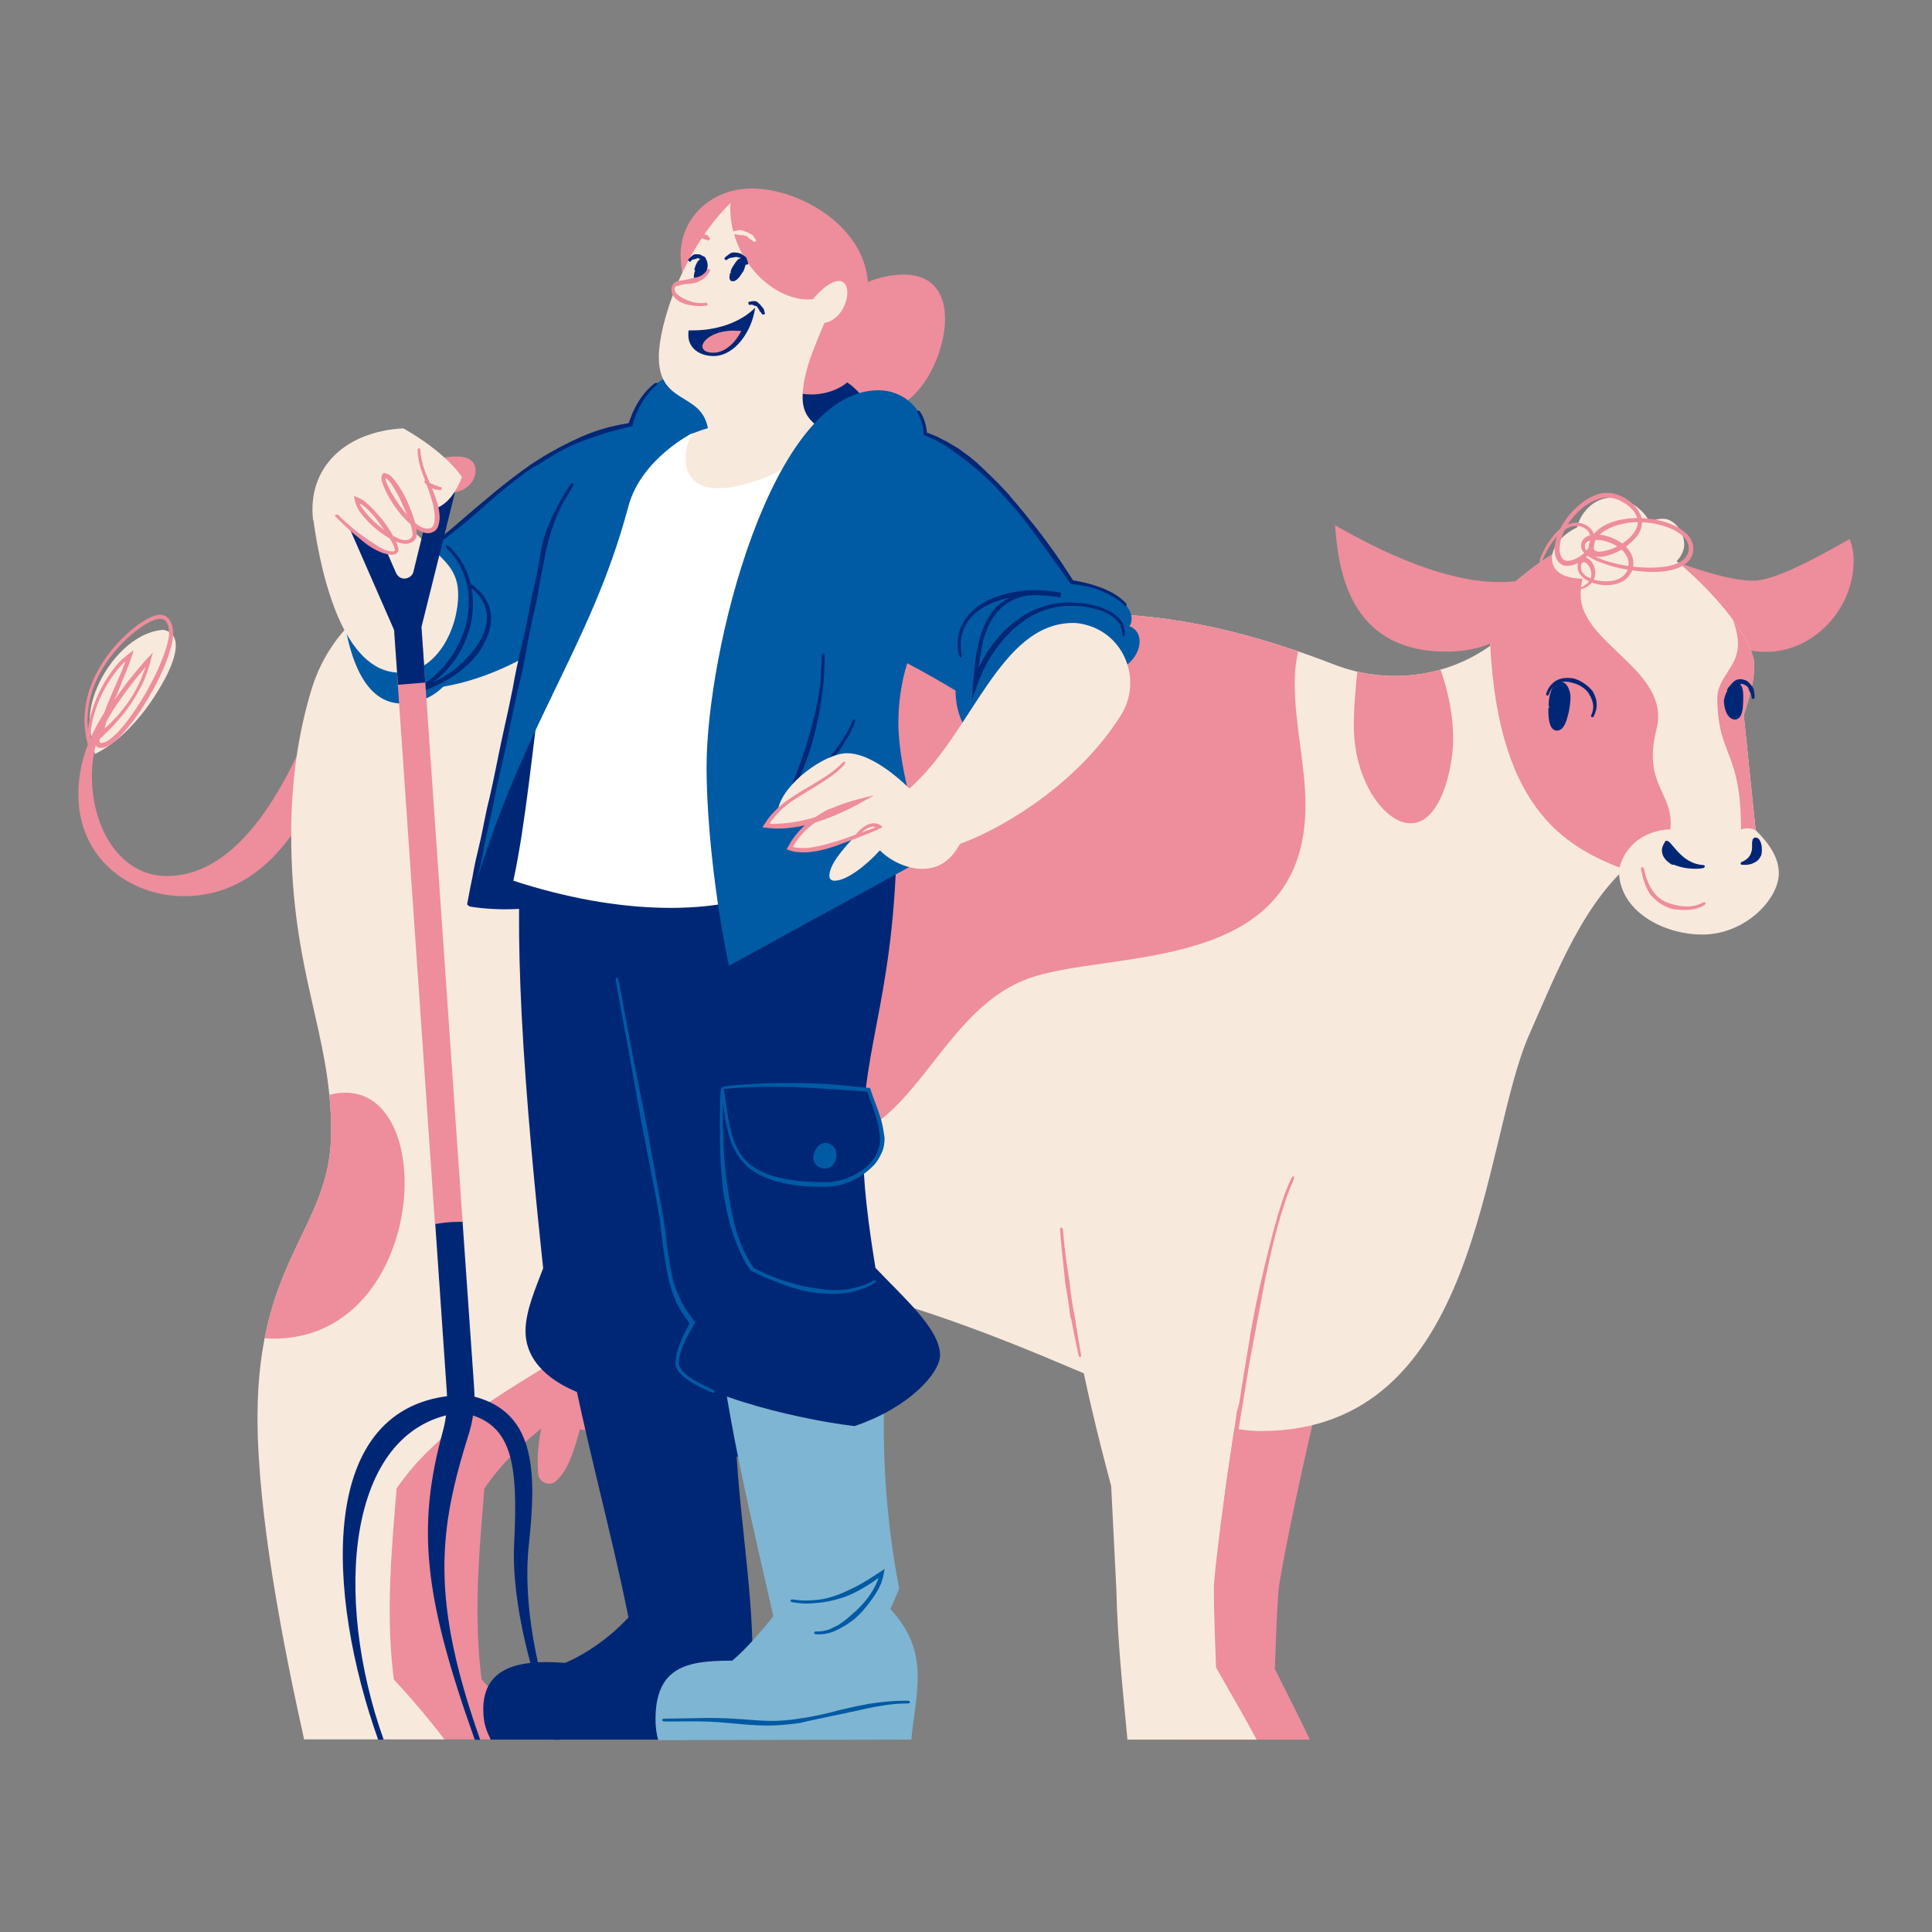 <?xml version="1.0" encoding="utf-8"?>
<!-- Generator: Adobe Illustrator 28.1.0, SVG Export Plug-In . SVG Version: 6.00 Build 0)  -->
<svg version="1.1" id="Layer_1" xmlns="http://www.w3.org/2000/svg" xmlns:xlink="http://www.w3.org/1999/xlink" x="0px" y="0px"
	 viewBox="0 0 700 700" style="enable-background:new 0 0 700 700;" xml:space="preserve">
<rect x="0" y="0" width="700" height="700" fill="#808080" stroke="none"/>
<style type="text/css">
	.st0{fill:#EE8D9C;}
	.st1{fill:#F8E9DD;}
	.st2{fill:none;}
	.st3{fill:#002776;}
	.st4{clip-path:url(#SVGID_00000025435173739714463810000008921140376229022344_);}
	.st5{clip-path:url(#SVGID_00000036228012796676068380000002546284604703010239_);}
	.st6{fill:#7EB5D2;}
	.st7{fill:#005AA4;}
	.st8{fill:#FFFFFF;}
</style>
<g>
	<g>
		<path class="st0" d="M281.2,456.2c-31.6,35-81.3,47.4-105.7,83.1c-1.2,14.8-2.5,29.3-2.5,43.8c0,8.4,0.4,16.9,1.5,25.4
			c6.4,6.9,12.6,14.2,18.3,21.7h-50.9c-7.6-34.2-16.9-81.6-16.9-116.8c0-57.9,26.7-68.3,26.7-103.5"/>
	</g>
	<g>
		<path class="st0" d="M416.5,425c-1.8,38.9,4.1,77.2,11.6,114.4l-0.7,37.8c-0.9,17.8-0.2,35.5,0.4,53.1h46.8
			c-4.1-8.6-8.5-17.1-12.7-25.6c0.4-9.4,0.6-18.9,1.3-28.3c0.7-9,23.5-121.4,40-149.6C503.1,426.8,474.1,381.2,416.5,425z"/>
	</g>
	<g>
		<g>
			<path class="st1" d="M34.4,273.2c-0.9-4.1-1.9-8.1-1.9-12.2c0-13.5,12.7-31.9,26.7-32.8c0,0,0,0,0,0c3.4,0.7,4.5,2.9,4.5,5.7
				c0,3.5-1.8,7.6-3,10.2C55.2,255.1,45.7,267.7,34.4,273.2z"/>
		</g>
		<g>
			<path class="st0" d="M116.9,251.3c-10,27.1-27.7,66.1-56.5,66.1c-16.7,0-27.1-17.1-27.1-36.2c0-11.3,4.1-20.9,9.7-30.6
				c-8.3,11.3-14.6,22.4-14.6,37.4c0,22.8,18.4,36.7,38.3,36.7c27.6,0,43.9-24.3,53-50.4"/>
		</g>
		<g>
			<g>
				<line class="st2" x1="32.6" y1="273.3" x2="34.4" y2="272.7"/>
			</g>
			<g>
				<line class="st2" x1="32.6" y1="273.3" x2="34.4" y2="272.7"/>
			</g>
			<g>
				<path class="st0" d="M51.3,243.4l0.9-1.1l0.3-0.4l0.1-0.1c0,0,0.1-0.1,0.1,0l-0.1,0.2c0,0.1-0.1,0.4-0.2,0.6l-0.1,0.2l0,0.1
					l-0.1,0.3l-0.4,1c-0.2,0.7-0.6,1.4-0.8,2.1c-0.6,1.4-1.3,2.7-2,4c-1.4,2.6-3.2,5.1-5.1,7.4c-0.9,1.2-1.9,2.3-3,3.4
					c-0.5,0.5-1,1.1-1.6,1.6c-0.3,0.3-0.5,0.5-0.8,0.8l-0.3,0.2l-0.1,0.1c-0.1,0.1-0.2,0.2-0.2,0.2l0.1-0.3l0-0.1l0.1-0.5
					c0.1-0.4,0.2-0.7,0.3-1.1c0.2-0.7,0.4-1.4,0.7-2.1c0.9-2.8,2-5.4,3.1-8c1.2-2.9,2.4-5.7,3.5-8.6l0.8-2l0.5-1.3
					c0.2-0.6,0.4-1.2,0.6-1.7l0.5-1.6l0.2-0.8l0.1-0.2c0-0.1,0.1-0.2,0-0.1l-0.4,0.3c-1,0.7-1.9,1.4-2.8,2.2l-1,0.8
					c-0.1,0.1-0.2,0.1-0.2,0.2l-0.1,0.1l-0.3,0.3c-0.4,0.4-0.8,0.7-1.1,1.2l-1,1.2l-0.9,1.2c-1.2,1.7-2.4,3.4-3.4,5.3
					c-1.9,3.5-3.4,7.1-4.4,11c-1,3.8-1.4,7.8-0.7,11.8c0.3,1.4,0.9,2.4,1.1,2.3c0.3-0.1,0.1-1.2-0.1-2.5c-0.7-3.8-0.2-7.7,0.8-11.4
					c1-3.7,2.5-7.3,4.4-10.7c1-1.8,2.1-3.4,3.3-5l0.9-1.2l1-1.1c0.3-0.4,0.7-0.7,1-1.1l0.4-0.4l0.1-0.1c0.1-0.1,0.3-0.2,0.4-0.3
					c0.1-0.1,0,0.1,0,0.1l-0.1,0.2l-1.1,2.9c-1.2,2.9-2.5,5.7-3.7,8.5c-1.1,2.6-2.2,5.2-3.1,8.1c-0.2,0.7-0.5,1.5-0.7,2.2
					c-0.1,0.4-0.2,0.7-0.3,1.1c-0.1,0.6-0.3,1.1-0.4,1.7c-0.3,1.4-0.6,2.8-0.9,4.2c0,0,0,0.1,0,0.1l0.1-0.1l0.2-0.2l0.4-0.4l0.8-0.8
					c0.5-0.5,1.1-1,1.6-1.5c1.2-1.2,1.5-1.4,2-2c0.5-0.5,1.1-1.1,1.6-1.7c1-1.1,2-2.3,3-3.5c1.9-2.4,3.6-4.9,5.1-7.6
					c0.7-1.3,1.4-2.7,2.1-4.1c0.3-0.7,0.6-1.4,0.9-2.1l0.4-1.1l0.1-0.3l0.1-0.4l0.3-0.9c0.4-1.2,0.7-2.3,1-3.6l0.5-1.8l0.1-0.2
					l0-0.1l0,0l-0.1,0.1l-0.3,0.3l-0.6,0.7c-0.8,0.9-1.7,1.7-2.5,2.7l-1.2,1.4l-0.7,0.8c-1.3,1.6-2.6,3.2-3.9,4.8
					c-3.4,4.6-6.8,9.3-9.6,14.5c-0.7,1.3-1.3,2.6-1.7,4.1c-0.2,0.7-0.4,1.5-0.5,2.3c0,0.4,0,0.8,0.1,1.3c0.1,0.5,0.4,1,1,1.3
					c0.5,0.3,1.1,0.3,1.5,0.3c0.2,0,0.4,0,0.7-0.1l0.6-0.2c0.4-0.1,0.7-0.3,1.1-0.5c0.3-0.2,0.6-0.4,1-0.6c1.2-0.9,2.3-1.9,3.3-2.9
					c4.3-4.5,7.8-9.7,10.9-15.1c1.6-2.7,3-5.5,4.3-8.4c1.3-2.9,2.4-5.8,3.2-8.9c0.6-2.3,1-4.7,0.5-7.2c-0.3-1.2-0.8-2.5-1.9-3.4
					c-0.5-0.5-1.2-0.8-1.9-0.9c-0.7-0.1-1.4,0-2,0.1c-1.9,0.5-3.6,1.4-5.1,2.4c-1.6,1-3,2.1-4.4,3.3c-2.8,2.4-5.3,5.1-7.6,8
					c-3.2,4.2-5.8,8.9-7.4,14c-1,3.2-1.5,6.6-1.6,10c0,3.4,0.5,6.8,1.5,10.1c0.4,1.3,1,2.2,1.3,2.1c0.3-0.1,0.1-1.2-0.3-2.4
					c-0.9-3.2-1.4-6.5-1.4-9.8c0.1-3.3,0.6-6.6,1.5-9.6c1.5-4.9,4.1-9.5,7.3-13.6c2.2-2.8,4.7-5.5,7.5-7.8c1.4-1.1,2.8-2.2,4.4-3.2
					c1.5-0.9,3.1-1.8,4.8-2.1c1-0.2,1.9-0.1,2.6,0.5c0.7,0.6,1.1,1.6,1.3,2.6c0.4,2.1,0,4.3-0.6,6.4c-0.8,2.9-2,5.8-3.2,8.6
					c-1.3,2.8-2.7,5.5-4.2,8.2c-3.1,5.3-6.5,10.5-10.5,14.8c-1,1-2,1.9-3.1,2.7l-0.8,0.5c-0.3,0.1-0.6,0.3-0.9,0.4l-0.4,0.1
					c-0.1,0-0.3,0-0.4,0.1c-0.3,0.1-0.5,0-0.6,0c-0.2-0.1-0.4-0.6-0.3-1.2c0-0.6,0.2-1.3,0.4-1.9c0.4-1.3,1-2.6,1.6-3.8
					c2.6-5,6-9.7,9.4-14.2C48.7,246.5,50,244.9,51.3,243.4z"/>
			</g>
		</g>
	</g>
	<g>
		<g>
			<path class="st3" d="M219.5,507.2c0.8,8.1,2.4,15.9,4.9,23.4c1.2,3.5,6.1,3.7,7.5,0.2c1.7-4.3,2.8-9.3,2.8-13.8
				c0-2.1-0.2-4.2-0.7-6"/>
		</g>
		<g>
			<path class="st3" d="M253.4,502.9c3.9,7.9,7.1,16.4,12.2,23.6c1.9,2.7,6,2,7-1.1c1.2-3.7,1.7-7.7,1.7-11.8
				c0-6.8-1.6-13.6-4.4-19.2"/>
		</g>
		<g>
			<path class="st0" d="M151.7,473.2c6.6,13.4,17.1,33,44.9,41.6c-1,4.9-1.8,10-1.8,15c0,1.4,0.1,2.9,0.2,4.3
				c0.4,3.1,4.2,4.6,6.5,2.5c4.6-4.2,6.7-11.8,8.6-18.7c5.5,0.8,11.6,1.3,18.3,1.3c7.7,0,14.9-1,21.5-3c0.8,2.3,1.7,4.5,2.7,6.7
				c1.6,3.5,6.6,2.9,7.5-0.8c0.7-3.1,1-6.4,1-9.6c0-0.2,0-0.5,0-0.7c26.5-13.2,41.4-42.5,41.4-75.1c0-6.9-0.9-13.7-3.2-19.9"/>
		</g>
	</g>
	<g>
		<defs>
			<path id="SVGID_1_" d="M110.2,630.3c-7.6-34.2-16.9-81.6-16.9-116.8c0-57.9,26.7-68.3,26.7-103.5c0-36-14.5-57-14.5-107.8
				c0-18.6,2.4-36.1,7.4-52.5c7.4-24.4,29.9-41.1,55.4-41.1c0.2,0,0.4,0,0.5,0c29.3,0,102.1,14.7,159,26.4
				c23.8-8.7,46.2-12.6,68.3-12.6c29.2,0,57.6,6.9,87.1,18.3c21.2,8.3,45.5,4.2,62.3-11.2c0.5-0.5,1-1,1.5-1.4
				c0,0,40.7,22.7,45.7,83.2c-18.5,14.6-28.3,40.2-38.6,63.5c-17.5,39.5-17.2,143.7-97.3,143.7c-37.3,0-100.8-50.3-207.4-62.3
				c-31.6,35-81.3,47.4-105.7,83.1c-1.2,14.8-2.5,29.3-2.5,43.8c0,8.4,0.4,16.9,1.5,25.4c6.4,6.9,12.6,14.2,18.3,21.7H110.2z"/>
		</defs>
		<use xlink:href="#SVGID_1_"  style="overflow:visible;fill:#F8E9DD;"/>
		<clipPath id="SVGID_00000116223905738702079980000004962374036423027349_">
			<use xlink:href="#SVGID_1_"  style="overflow:visible;"/>
		</clipPath>
		<g style="clip-path:url(#SVGID_00000116223905738702079980000004962374036423027349_);">
			<path class="st0" d="M260.4,179.4c-34.8,38.1-52.8,92.3-52.8,132.5c0,79.2,60.1,103.5,84.7,103.5c39,0,46.1-48,79.9-60.7
				C401,343.8,473,354,473,291.7c0-14.4-3.9-29.2-3.9-44.3c0-12.7,4-17,4-25.1c0-25.6-104.8-41.1-135.9-41.1
				c-12.6,0-29.1,1.5-44.7,1.5C281.3,182.7,270.3,182,260.4,179.4z"/>
		</g>
		<g style="clip-path:url(#SVGID_00000116223905738702079980000004962374036423027349_);">
			<path class="st0" d="M492.2,238.8c-0.7,7.9-1.7,16-1.7,24c0,20,11.1,35.5,20.6,35.5c10.9,0,15.4-19.9,15.4-30.8
				c0-15.5-6.1-31.7-13.8-44.4"/>
		</g>
		<g style="clip-path:url(#SVGID_00000116223905738702079980000004962374036423027349_);">
			<path class="st0" d="M84.5,428c7-13.5,24.5-32.1,40.7-32.1c14,0,21.4,15,21.4,32.7c0,25.4-15.2,56.4-47.4,56.4
				c-9.2,0-19.8-2.5-31.8-8.4"/>
		</g>
	</g>
	<g>
		<path class="st0" d="M612.1,220.6c8,8.8,15.9,15.6,27.7,15.6c17.3,0,31.8-15.5,31.8-33c0-3.1-0.5-5.5-1.4-7.9
			c-13,7.3-27.2,15.1-35.1,15.1c-11.7,0-32.9-8.7-42.4-12.5"/>
	</g>
	<g>
		<defs>
			<path id="SVGID_00000142153980952624453950000011975745860433954220_" d="M539.6,220c0,0.2,0,0.4,0,0.6c0,69.1,25,85,47.1,93.7
				c0,0.4-0.1,0.9-0.1,1.3c0,14.3,15.8,23,30.2,23c15.5,0,27.7-12.8,27.7-22.2c0-6-3.9-11.2-8.4-15.6l-4.3-41.7
				c2.5-7.5,3.8-13.2,3.8-17.9c0-15-36.2-49-47.7-48.8C563.2,192.8,539.6,220,539.6,220z"/>
		</defs>
		<use xlink:href="#SVGID_00000142153980952624453950000011975745860433954220_"  style="overflow:visible;fill:#F8E9DD;"/>
		<clipPath id="SVGID_00000127017503669882869540000005081966477977987750_">
			<use xlink:href="#SVGID_00000142153980952624453950000011975745860433954220_"  style="overflow:visible;"/>
		</clipPath>
		<g style="clip-path:url(#SVGID_00000127017503669882869540000005081966477977987750_);">
			<path class="st0" d="M532,227c0-30.6,20.7-42,48-49.9"/>
		</g>
		<g style="clip-path:url(#SVGID_00000127017503669882869540000005081966477977987750_);">
			<path class="st0" d="M580.5,191.1c-5.6,11.1-7.8,18.7-7.8,24.4c0,17.9,32.8,27.4,27.5,48.6c-5.2,20.7,6.4,22.8,5,36.4
				c0,0-19.1-0.4-19.5,21.3c-0.3,17.9-51.9-39.5-51.9-39.5l-5.3-55.9C528.5,226.3,550.5,176.2,580.5,191.1z"/>
		</g>
		<g style="clip-path:url(#SVGID_00000127017503669882869540000005081966477977987750_);">
			<path class="st0" d="M646.1,251c0-21.1-11.9-47.5-31.3-58"/>
		</g>
		<g style="clip-path:url(#SVGID_00000127017503669882869540000005081966477977987750_);">
			<path class="st0" d="M608.8,200c9.1,8,20.9,21.4,20.9,33.5c0,8.1-7.7,12.3-7.5,19.7c0.3,21.3,8.6,18.4,8.6,47.4
				c0,0,4.8-2.6,9.3,4c4.5,6.6,10.4-81.6,10.4-81.6S624.6,192.8,608.8,200z"/>
		</g>
	</g>
	<g>
		<path class="st0" d="M559.4,214.4c-5,7.3-12.6,21.7-35.3,21.7c-35.5,0-39.2-29.9-40.4-45.8c17.8,10.2,40.3,20.6,59.5,20.6
			c13.4,0,19.3-4.7,30.2-10.7"/>
	</g>
	<g>
		<path class="st1" d="M595.2,200.3c-5.9,7.7-14.8,10.3-24.4,9.2c-6.7-0.8-8.9-4.2-8.4-8.2c0.9-7.6,12.4-13.4,20.2-12.5
			c5,0.6,7.2,4.1,6.9,6.9c-0.4,3.2-4.6,4.6-8.9,4.1c-4.8-0.6-9.8-3.4-9.2-8.4c0.5-4.2,5.6-11.9,13.8-11c7.1,0.8,13.6,7.4,13.1,12.1
			c-0.2,1.8-1.4,3.2-3.9,4.1c-0.5-0.9-0.7-1.9-0.6-2.7c0.4-3.6,5.3-6.3,9.4-5.9c4.3,0.5,7.4,6,7,9.9c-0.7,5.9-7.8,10.5-15.2,9.6
			c-2.3-0.3-4.6-1-6.8-2.5"/>
	</g>
	<g>
		<g>
			<line class="st2" x1="618.4" y1="328" x2="617.3" y2="326.4"/>
		</g>
		<g>
			<line class="st2" x1="595.9" y1="314" x2="594.1" y2="314.4"/>
		</g>
		<g>
			<path class="st0" d="M598.8,322.7c-0.3-0.5-0.7-0.9-0.9-1.4c-0.4-0.7-0.7-1.4-1-2.2c-0.6-1.4-1-3-1.3-4.5
				c-0.1-0.3-0.3-0.4-0.6-0.4c-0.3,0.1-0.4,0.3-0.4,0.6c0.3,1.6,0.6,3.2,1.1,4.7c0.3,0.8,0.6,1.6,1,2.4c0.2,0.6,0.6,1.1,0.9,1.6
				c0.1,0.1,0.1,0.3,0.2,0.4c1.6,2,3.7,3.7,6.1,4.7l0.6,0.3l0.6,0.2l0.8,0.2c0.8,0.2,1.5,0.2,2.3,0.3c0.8,0.1,1.5,0.1,2.3,0.1
				c1.1,0,2.2-0.1,3.3-0.3c1.4-0.3,2.8-0.8,3.9-1.6c0.2-0.2,0.3-0.5,0.2-0.7c-0.2-0.2-0.5-0.3-0.7-0.2c-1.1,0.6-2.4,1.1-3.6,1.3
				c-1,0.2-2,0.3-3.1,0.2c-1.5-0.1-2.9-0.3-4.3-0.7l-0.7-0.2l-0.6-0.2c-0.2-0.1-0.4-0.1-0.6-0.2c-2.1-0.8-4.1-2.2-5.3-4.2
				C598.9,322.9,598.9,322.8,598.8,322.7z"/>
		</g>
	</g>
	<g>
		<g>
			<path class="st3" d="M617.6,313.9c-0.1,0-0.1,0-0.2,0c-7.7,0-12.3-8.5-13.3-8.6c-0.7,1-1,2-1,2.8c0,4,6.5,6.2,11.3,6.2
				C615.7,314.3,616.8,314.2,617.6,313.9z"/>
		</g>
		<g>
			<g>
				<line class="st2" x1="617.7" y1="314.8" x2="617.6" y2="312.9"/>
			</g>
			<g>
				<line class="st2" x1="617.9" y1="314.8" x2="617.4" y2="313"/>
			</g>
			<g>
				<path class="st3" d="M606.5,313.3c0.7,0.3,1.3,0.5,2,0.7c1,0.3,2,0.5,3,0.6c1.9,0.2,3.8,0.3,5.7-0.1c0.3-0.1,0.5-0.4,0.5-0.7
					c-0.1-0.3-0.4-0.4-0.7-0.3c-1.7,0.3-3.6,0.2-5.3-0.1c-0.9-0.2-1.8-0.4-2.7-0.7c-0.6-0.2-1.2-0.5-1.8-0.8l-0.4-0.2
					c-1.2-0.5-2.3-1.4-2.7-2.5c-0.1-0.3-0.2-0.5-0.2-0.8c0-0.3,0-0.6,0-0.9c0.1-0.3,0.2-0.6,0.3-0.8c0-0.1,0.1-0.1,0.1-0.2l0,0
					c0.1,0,0.1,0.1,0.2,0.2l0.6,0.7c1.2,1.3,2.4,2.6,3.8,3.7c1,0.8,2.1,1.5,3.2,2.1c1.4,0.7,3.1,1.2,4.8,1.2c0.3,0,0.6-0.2,0.6-0.5
					c0-0.3-0.3-0.5-0.6-0.5c-1.5-0.1-3-0.5-4.3-1.2c-1.1-0.5-2.1-1.2-3-2c-1.3-1.1-2.4-2.4-3.5-3.7l-0.6-0.7
					c-0.3-0.3-0.6-0.7-0.9-0.9c-0.2-0.1-0.3-0.2-0.5-0.2c-0.1,0-0.4-0.1-0.5-0.1l-0.1,0c-0.3,0.5-0.6,1-0.9,1.6
					c-0.2,0.4-0.3,0.8-0.4,1.2c-0.1,0.4-0.1,0.8,0,1.3c0,0.4,0.2,0.8,0.3,1.2c0.7,1.6,2,2.6,3.3,3.4L606.5,313.3z"/>
			</g>
		</g>
	</g>
	<g>
		<g>
			<path class="st3" d="M630.8,312.9c3.3-1.1,4.8-3.3,4.8-6.7c0-0.2,0-0.4,0-0.6c0,0,0,0,0,0c0.1-1,0.4-1.4,0.7-1.4
				c0.7,0,1.5,1.8,1.5,3.7c0,2.4-1.3,5.1-5.9,5.1C631.5,312.9,631.1,312.9,630.8,312.9z"/>
		</g>
		<g>
			<g>
				<line class="st2" x1="630.5" y1="312" x2="631.1" y2="313.8"/>
			</g>
			<g>
				<line class="st2" x1="630.8" y1="311.9" x2="630.7" y2="313.8"/>
			</g>
			<g>
				<path class="st3" d="M636.6,309.7c-0.1,0.4-0.3,0.7-0.6,1c-0.4,0.4-0.8,0.8-1.4,1c-1,0.5-2.3,0.6-3.5,0.6
					c-0.2,0-0.4,0.2-0.4,0.5s0.1,0.5,0.4,0.5c1.3,0.1,2.7,0.1,4-0.5c0.7-0.3,1.4-0.7,1.9-1.2c0.4-0.4,0.7-0.9,0.9-1.3l0.2-0.3
					c0.3-1.1,0.3-2.2,0.2-3.3c-0.1-0.6-0.1-0.9-0.5-1.8c-0.3-0.8-0.8-1.3-1.4-1.4c-0.2-0.1-0.5,0-0.7,0c-0.2,0.1-0.3,0.2-0.5,0.4
					c-0.2,0.2-0.3,0.5-0.3,0.9c0,0.1-0.1,0.3-0.1,0.5v0l0,0v0l0,1.2c0,0.3,0,0.5,0,0.8c0,0.5-0.1,1-0.3,1.5c-0.2,0.8-0.6,1.4-1.1,2
					c-0.7,0.7-1.6,1.2-2.5,1.6c-0.2,0.1-0.3,0.4-0.2,0.6c0.1,0.3,0.3,0.4,0.5,0.3c1.1-0.3,2.2-1,3-1.8c0.7-0.7,1.1-1.5,1.5-2.4
					c0.2-0.6,0.3-1.1,0.4-1.7c0-0.3,0.1-0.6,0.1-0.9l0-0.3l0-0.1l0,0l0,0l0-0.1c0,0,0-0.1,0.1-0.1c0-0.1,0.1-0.2,0.1-0.1
					c0.1,0,0.1,0.1,0.2,0.2c0,0,0,0.1,0.1,0.3c0.1,0.2,0.1,0.4,0.1,0.6c0.1,0.9,0.1,1.8-0.3,2.5L636.6,309.7z"/>
			</g>
		</g>
	</g>
	<g>
		<g>
			<path class="st3" d="M630.5,248.4c0.7,1.3,0.7,3.4,0.7,5c0,4.8-1.2,6.6-2.5,6.6c-1.5,0-3.2-2.4-3.2-5.4c0-2.3,1-5,3.8-7.1
				C629.8,247.7,630.2,247.9,630.5,248.4z"/>
		</g>
		<g>
			<g>
				<line class="st2" x1="631.3" y1="247.9" x2="629.7" y2="248.8"/>
			</g>
			<g>
				<line class="st2" x1="629.7" y1="248.8" x2="631.3" y2="247.9"/>
			</g>
			<g>
				<path class="st3" d="M626.4,253.6c0-0.5,0.1-1,0.3-1.5c0.2-0.7,0.5-1.3,0.9-2c0.4-0.6,0.8-1.1,1.3-1.6l0.3-0.3
					c0.1-0.1,0.1-0.1,0.2-0.2l0.2,0.1c0.1,0,0.2,0.1,0.3,0.2c0.1,0.1,0.4,0.1,0.6,0c0.2-0.1,0.3-0.5,0.1-0.7
					c-0.2-0.2-0.3-0.3-0.6-0.4l-0.8-0.4c-0.2,0.2-0.5,0.3-0.7,0.5c-0.2,0.2-0.3,0.3-0.5,0.4c-0.6,0.5-1.1,1.1-1.6,1.7
					c-0.5,0.7-0.9,1.4-1.2,2.2c-0.2,0.6-0.4,1.1-0.5,1.7c0,0.1-0.1,0.3-0.1,0.4c0,1.3,0.2,2.5,0.6,3.7c0.4,1.2,1,2.4,2.4,3.1
					c0.5,0.2,1.1,0.3,1.7,0.1c0.4-0.2,0.6-0.4,0.9-0.6c0.6-0.7,0.8-1.4,1-2.2c0.2-0.7,0.3-1.4,0.3-2.2c0.1-1,0.1-2.1,0.1-3.1
					c0-1.3,0-2.6-0.6-3.9c-0.1-0.3-0.4-0.4-0.7-0.2c-0.2,0.1-0.3,0.4-0.3,0.6c0.3,1.1,0.4,2.4,0.4,3.6c0,1,0,2-0.1,2.9
					c-0.1,0.7-0.2,1.3-0.4,1.9c-0.2,0.6-0.5,1.2-0.8,1.5c-0.1,0.1-0.3,0.2-0.4,0.2c-0.2,0.1-0.3,0.1-0.6,0c-0.7-0.3-1.4-1.2-1.7-2.1
					c-0.4-1-0.5-2.1-0.3-3.1C626.4,253.8,626.4,253.7,626.4,253.6z"/>
			</g>
		</g>
	</g>
	<g>
		<g>
			<line class="st2" x1="625.4" y1="250" x2="627" y2="251"/>
		</g>
		<g>
			<line class="st2" x1="634.3" y1="253.3" x2="636.2" y2="253.3"/>
		</g>
		<g>
			<path class="st3" d="M632.6,248.4c0.5,0.3,0.9,0.7,1,1.3c0.1,0.3,0.2,0.6,0.3,0.8c0.1,0.1,0.2,0.3,0.2,0.4
				c0.1,0.1,0.1,0.3,0.2,0.4l0.2,0.6c0.1,0.4,0.2,0.8,0.2,1.2c0,0.1,0.2,0.1,0.5,0.1c0.3,0,0.5-0.1,0.5-0.2c0-0.5,0-0.9,0-1.4
				l-0.1-0.7c0-0.2,0-0.3-0.1-0.5c0-0.2-0.1-0.4-0.1-0.6c-0.1-0.3-0.3-0.7-0.5-1c-0.5-0.6-0.9-1.2-1.5-1.7c-0.1-0.1-0.2-0.2-0.3-0.3
				c-0.7-0.4-1.4-0.6-2.2-0.7c-0.8-0.1-1.7,0.1-2.4,0.6c-0.2,0.2-0.5,0.4-0.7,0.6c-0.3,0.3-0.6,0.7-0.9,1c-0.2,0.2-0.4,0.5-0.6,0.7
				c-0.2,0.3-0.4,0.6-0.6,1c0,0.1,0.1,0.2,0.4,0.4s0.5,0.2,0.5,0.1c0.2-0.3,0.4-0.6,0.6-0.8c0.2-0.2,0.3-0.4,0.5-0.6
				c0.3-0.3,0.6-0.5,0.9-0.6c0.2-0.1,0.4-0.2,0.6-0.3c0.5-0.2,1-0.4,1.6-0.4c0.5,0,1,0.1,1.4,0.4
				C632.4,248.3,632.5,248.3,632.6,248.4z"/>
		</g>
	</g>
	<g>
		<g>
			<path class="st3" d="M561.5,256.2c0.1-5.8,2-8.6,3.8-8.6c1.5,0,2.8,2,2.8,5.9c0,3.2-1.3,10.5-4.2,10.5c-1.3,0-2.4-2.1-2.4-7.1
				C561.5,256.7,561.5,256.5,561.5,256.2z"/>
		</g>
		<g>
			<g>
				<line class="st2" x1="560.6" y1="256.2" x2="562.4" y2="256.2"/>
			</g>
			<g>
				<line class="st2" x1="562.4" y1="256.2" x2="560.6" y2="256.2"/>
			</g>
			<g>
				<path class="st3" d="M565.3,262.2c-0.3,0.5-0.7,1-1.1,1.2c-0.1,0-0.1,0-0.2,0c-0.1,0-0.1,0-0.2,0c-0.1,0-0.2,0-0.3-0.2
					c-0.3-0.2-0.5-0.6-0.7-1c-0.6-1.6-0.8-3.6-0.8-5.4c0-0.3-0.2-0.6-0.5-0.6c-0.3,0-0.5,0.3-0.5,0.6c0,1.9,0,3.9,0.7,5.9
					c0.2,0.5,0.5,1.1,1,1.5c0.2,0.2,0.6,0.4,1,0.5c0.2,0,0.4,0,0.6,0c0.2,0,0.4,0,0.5-0.1c1-0.3,1.5-1,1.9-1.7
					c0.1-0.2,0.2-0.3,0.3-0.5c0.7-1.5,1-2.9,1.4-4.4c0.3-1.5,0.5-3,0.6-4.5c0-0.5,0-1.1,0-1.6c-0.1-0.3-0.1-0.7-0.2-1
					c-0.2-0.9-0.5-1.9-1.2-2.7c-0.3-0.4-0.7-0.8-1.3-1c-0.6-0.2-1.2-0.2-1.8,0c-0.8,0.4-1.3,0.9-1.7,1.5c-0.4,0.6-0.7,1.2-0.9,1.9
					c-0.6,1.6-0.8,3.3-0.8,5c0,0.3,0.2,0.6,0.5,0.6s0.5-0.2,0.5-0.6c0.1-1.6,0.4-3.2,0.9-4.7c0.4-1.1,1.1-2.3,2-2.6
					c0.6-0.2,1.1,0.1,1.6,0.7c0.4,0.6,0.6,1.4,0.8,2.2c0,0.3,0.1,0.6,0.1,0.9c0.1,0.5,0.1,1,0.1,1.4c0,1.4-0.1,2.8-0.4,4.2
					c-0.3,1.4-0.7,2.8-1.4,4C565.5,261.9,565.4,262,565.3,262.2z"/>
			</g>
		</g>
	</g>
	<g>
		<g>
			<line class="st2" x1="559.5" y1="251.8" x2="561.3" y2="252.3"/>
		</g>
		<g>
			<line class="st2" x1="575.9" y1="259.3" x2="577.5" y2="260.3"/>
		</g>
		<g>
			<path class="st3" d="M575.9,251.8c0.1,0.2,0.3,0.4,0.4,0.6l0.3,0.7c0.3,0.7,0.5,1.4,0.6,2.1c0.2,1.4-0.1,2.8-0.7,4
				c-0.1,0.2,0,0.5,0.2,0.6c0.2,0.1,0.5,0.1,0.7-0.2c0.7-1.4,1.2-3,1.1-4.6c0-0.8-0.2-1.7-0.5-2.5l-0.3-0.8l-0.4-0.8
				c-0.1-0.1-0.1-0.2-0.2-0.4c-1.5-1.9-3.6-3.4-5.8-4.3c-0.4-0.1-0.8-0.3-1.2-0.4c-0.3,0-0.5-0.1-0.8-0.1c-1.5-0.2-3-0.1-4.4,0.4
				c-1,0.4-2,1-2.7,1.8c-1,1-1.6,2.2-2,3.5c-0.1,0.3,0.1,0.5,0.3,0.6s0.5-0.1,0.6-0.3c0.4-1.1,1-2.2,1.8-3c0.6-0.6,1.4-1.2,2.3-1.4
				c1.2-0.4,2.5-0.4,3.8-0.1c0.2,0,0.4,0.1,0.7,0.2c0.4,0.1,0.7,0.2,1.1,0.3c2,0.7,3.9,2,5,3.8C575.7,251.6,575.8,251.7,575.9,251.8
				z"/>
		</g>
	</g>
	<g>
		<path class="st1" d="M383.6,425.5c0.8,38.1,9.1,75.9,19,112.9l1.9,38c0.4,18,2.3,35.9,4,53.9h46.8c-4.7-8.8-9.8-17.5-14.7-26.1
			c-0.3-9.6-0.8-19.2-0.8-28.7c0-9.1,14.5-121.5,28.6-149.5C468.5,426,436.7,382,383.6,425.5z"/>
	</g>
	<g>
		<g>
			<line class="st2" x1="385.6" y1="444.9" x2="383.7" y2="445"/>
		</g>
		<g>
			<line class="st2" x1="390.5" y1="491.9" x2="392.4" y2="491.5"/>
		</g>
		<g>
			<path class="st0" d="M388.1,477.8l0.5,2.6l0.7,3.7l1.5,7c0.1,0.4,0.4,0.7,0.6,0.6c0.3-0.1,0.4-0.4,0.3-0.8
				c-0.4-2.3-0.8-4.7-1.2-7.1l-0.6-3.7l-0.4-2.6l-0.1-0.6c-0.8-3.6-1.3-7.3-1.7-10.8l-0.2-1.9l-0.2-1.2c-0.4-2.2-0.7-4.4-1-6.6
				c-0.2-1.6-0.4-3.2-0.6-4.8c-0.2-2-0.4-4-0.6-6.1c0-0.4-0.3-0.7-0.6-0.7c-0.3,0-0.5,0.4-0.4,0.8c0.1,2,0.3,4.1,0.5,6.1
				c0.2,1.6,0.3,3.2,0.5,4.8l0.7,6.7l0.1,1.2l0.3,1.9c0.6,3.6,1.2,7.2,1.6,10.9L388.1,477.8z"/>
		</g>
	</g>
	<g>
		<g>
			<line class="st2" x1="469.3" y1="426.4" x2="467.7" y2="425.6"/>
		</g>
		<g>
			<line class="st2" x1="440" y1="575.5" x2="441.9" y2="575.5"/>
		</g>
		<g>
			<path class="st0" d="M448.1,511.7c-1,6.8-2,13.9-3.1,20.8c-0.6,3.8-1,7.2-1.4,10.4l-0.6,5.4c-0.2,1.7-0.4,3.3-0.5,5l-0.8,7.2
				c-0.4,4.5-0.9,9-1.2,13.6c0,0.8,0.2,1.5,0.5,1.5c0.3,0,0.5-0.6,0.6-1.4c0.3-4.5,0.9-9.1,1.4-13.6l0.9-7l0.7-4.9
				c0.3-1.8,0.5-3.6,0.8-5.4c0.4-3.2,0.8-6.6,1.3-10.4c0.8-6.9,1.9-14,3-20.8l0.6-3.5c1-6.6,2.1-13.3,3.3-19.7
				c1.3-7,2.7-14.1,4-21.2c0.5-2.6,1-5.3,1.6-7.9c0.9-4.1,1.8-8.3,2.9-12.4c0.4-1.5,0.8-3,1.2-4.4c0.4-1.5,0.8-2.9,1.3-4.4
				c1.1-3.6,2.4-7.4,4-10.9c0.3-0.7,0.4-1.4,0.1-1.5s-0.7,0.4-1,1.1c-1.7,3.6-3,7.3-4.1,11c-0.5,1.5-0.9,2.9-1.3,4.4
				c-0.4,1.5-0.8,2.9-1.2,4.4c-1.1,4.1-2.1,8.3-3.1,12.4c-0.6,2.6-1.2,5.2-1.8,7.8c-1.6,7.1-2.9,14.3-4,21.3
				c-1.1,6.5-2.2,13.2-3.2,19.7L448.1,511.7z"/>
		</g>
	</g>
	<g>
		<g>
			<path class="st0" d="M574,213.1c0.9-0.4,1.7-1,2.5-1.7c0.7-0.7,1.2-1.7,1.4-2.7c0.2-1,0.1-2.1-0.2-3.1c-0.3-1-0.8-1.9-1.6-2.7
				c-0.4-0.4-0.9-0.7-1.6-0.9c-0.3-0.1-0.7-0.1-1.1,0c-0.4,0.1-0.7,0.3-0.9,0.6c-0.5,0.5-0.7,1.1-0.8,1.6c-0.1,0.6-0.2,1.1-0.1,1.7
				c0.1,0.8,0.4,1.6,0.9,2.2c0.5,0.6,1,1.2,1.6,1.6c1.3,0.9,2.8,1.6,4.4,1.9c1.4,0.3,2.8,0.5,4.4,0.4c1.5-0.1,3.1-0.4,4.7-1.2
				c1.4-0.7,2.6-1.9,3.4-3.3c0.4-0.7,0.6-1.5,0.7-2.3c0.1-0.4,0.1-0.8,0.1-1.2c0-0.4-0.1-0.8-0.1-1.2c-0.3-1.6-1.1-3-2.1-4.2
				c-1-1.2-2.3-2.1-3.6-2.8c-2.6-1.4-5.5-2.3-8.6-2.1c-0.8,0.1-1.6,0.2-2.3,0.6c-0.8,0.4-1.5,1-1.9,1.8c-0.4,0.8-0.5,1.7-0.2,2.7
				c0.3,0.9,0.9,1.5,1.5,2c1.3,1.1,2.7,1.8,4.2,2.5c1.5,0.6,3,1.1,4.5,1.6c3,0.9,6.1,1.5,9.2,1.9c2.6,0.3,5.3,0.5,8,0.4
				c2.7-0.1,5.4-0.5,8-1.6c1-0.4,2-1,2.9-1.8c0.9-0.8,1.5-1.8,1.9-2.9c0.4-1.1,0.4-2.3,0.2-3.5c-0.3-1.1-0.8-2.2-1.5-3.1
				c-1.2-1.5-2.8-2.6-4.5-3.5c-1.7-0.9-3.5-1.5-5.3-2c-3.6-0.9-7.4-1.3-11.2-1c-0.6,0-1.1,0.1-1.7,0.2c-2.6,0.3-5.2,1-7.7,2.3
				c-1.2,0.6-2.4,1.4-3.4,2.5c-1,1-1.8,2.3-2.2,3.8c-0.1,0.2-0.1,0.5-0.2,0.7l-0.1,0.7c-0.1,0.5-0.1,1,0.1,1.6
				c0.2,0.6,0.6,1.2,1.1,1.5c0.5,0.3,1.1,0.5,1.6,0.6c2.1,0.3,3.9-0.3,5.6-0.9c2.2-0.8,4.3-2,6.1-3.5c1-0.9,2-1.8,2.9-2.9
				c0.8-1.1,1.6-2.3,1.8-3.8c0.1-0.3,0.1-0.7,0.1-1.1c0.1-0.4,0-0.7,0-1.1c-0.1-0.7-0.3-1.4-0.6-2.1c-0.6-1.3-1.4-2.4-2.4-3.4
				c-1.2-1.2-2.5-2.1-4-2.9c-1.5-0.7-3.1-1.3-4.8-1.4c-0.4,0-0.9,0-1.3,0c-0.4,0-0.9,0-1.3,0.1c-0.8,0.2-1.7,0.3-2.4,0.7
				c-1.6,0.5-3,1.4-4.3,2.3c-2.3,1.7-4.4,3.7-6.1,6c-1.7,2.3-3.1,4.8-3.9,7.6c-0.4,1.5-0.7,3.1-0.5,4.7c0.1,0.8,0.2,1.6,0.6,2.4
				c0.3,0.8,1,1.6,1.8,2.1c0.8,0.5,1.8,0.6,2.7,0.5c0.9-0.1,1.7-0.3,2.4-0.6c1.5-0.6,2.8-1.5,4-2.6c0.9-0.8,1.6-1.8,2.2-2.9
				c0.6-1.1,0.9-2.4,0.8-3.6c-0.1-1-0.3-2-0.8-2.8c-0.5-0.9-1.2-1.6-2.1-2.1c-1.7-1-3.7-1.3-5.6-0.8c-1.3,0.3-2.6,0.9-3.6,1.7
				c-1.1,0.8-2,1.7-2.8,2.7c-2.1,2.5-3.7,5.4-4.9,8.4c-0.2,0.6-0.2,1.2,0,1.3s0.6-0.3,0.9-0.9c1.3-2.9,2.9-5.8,4.9-8.1
				c0.8-0.9,1.7-1.8,2.7-2.5c1-0.7,2.1-1.3,3.2-1.5c1.6-0.3,3.3-0.1,4.6,0.8c1.3,0.8,2.1,2.3,2.1,3.9c0.1,1.9-1.1,3.8-2.6,5.1
				c-1,0.9-2.2,1.7-3.5,2.2c-1.3,0.5-2.6,0.7-3.6,0.2c-0.9-0.5-1.4-1.8-1.6-3.1c-0.1-1.4,0.1-2.7,0.4-4.1c1.4-5,4.9-9.7,9.2-12.7
				c1.3-0.8,2.6-1.6,4-2c0.7-0.3,1.4-0.4,2.1-0.6c0.4-0.1,0.7-0.1,1.1-0.1c0.4,0,0.7-0.1,1.1,0c1.4,0.1,2.9,0.5,4.2,1.2
				c1.3,0.7,2.6,1.5,3.6,2.5c1.7,1.6,3,3.9,2.5,6.2c-0.5,2.3-2.3,4.3-4.2,5.8c-1.7,1.3-3.7,2.4-5.8,3.1c-1.5,0.5-3.2,0.9-4.6,0.7
				c-0.3-0.1-0.6-0.2-0.8-0.3c-0.2-0.2-0.3-0.3-0.4-0.6c-0.1-0.2-0.1-0.5,0-0.9c0-0.4,0.1-0.8,0.2-1.1l0.1-0.5
				c0.1-0.2,0.1-0.3,0.2-0.5l0.2-0.5l0.3-0.4c1.1-1.7,2.9-2.8,4.8-3.7c1.9-0.9,4-1.4,6.1-1.8c0.5-0.1,1-0.2,1.5-0.2
				c3.5-0.3,7.2,0,10.7,0.9c1.7,0.5,3.4,1.1,5,1.9c1.5,0.8,3,1.8,4,3.1c0.6,0.7,1,1.6,1.2,2.5c0.1,0.9,0.1,1.8-0.2,2.7
				c-0.3,0.8-0.8,1.6-1.5,2.2c-0.7,0.6-1.5,1.1-2.4,1.5c-2.3,1-4.9,1.4-7.5,1.5c-2.6,0.2-5.2,0-7.7-0.2c-3-0.3-6-0.9-9-1.7
				c-1.5-0.4-2.9-0.9-4.3-1.5c-1.4-0.6-2.7-1.3-3.8-2.2c-0.5-0.4-0.9-0.9-1.1-1.4c-0.1-0.4-0.1-1,0.1-1.5c0.4-0.9,1.7-1.4,2.9-1.5
				c2.6-0.2,5.4,0.6,7.7,1.8c1.2,0.6,2.3,1.5,3.2,2.4c0.9,1,1.6,2.2,1.8,3.5c0.2,1.3,0,2.7-0.6,3.8c-0.6,1.1-1.6,2-2.8,2.6
				c-1.3,0.6-2.7,0.9-4,0.9c-1.4,0.1-2.7-0.1-3.9-0.3c-1.4-0.3-2.7-0.8-3.9-1.5c-0.5-0.3-1-0.8-1.3-1.2c-0.4-0.5-0.6-1-0.7-1.5
				c-0.1-0.8,0.1-1.8,0.5-2.2c0.2-0.2,0.4-0.3,0.7-0.2c0.3,0.1,0.7,0.3,1,0.6c1.2,1.1,1.8,3,1.5,4.6c-0.3,1.7-1.6,3-3.2,3.7
				c-0.6,0.3-1,0.7-0.9,0.9C572.7,213.4,573.3,213.4,574,213.1z"/>
		</g>
	</g>
</g>
<g>
	<g>
		<path class="st0" d="M300.3,120.9c0.2,12.5,5.4,28,17.8,28.1c14.4,0.2,24.2-19.9,24.3-33.2c0.1-8.9-3.9-16.2-14.7-16.3
			c-5.8-0.1-12.9,1.7-19.7,6L300.3,120.9z"/>
	</g>
	<g>
		<g>
			<path class="st3" d="M205.6,487c6.1,33.5,15.4,65.6,22.1,99c-6.1,6.7-14.6,12.9-22.9,16.5c-2.2-0.2-4.5-0.3-6.8-0.3
				c-11.7,0-22.9,3-22.9,17.1c0,5.2,1.2,7.9,2.7,11h95c0.4-7-0.1-23.5-0.1-28.7c0-29.8-6.3-59.6-6.3-89.5c0-6.2,0.3-12.4,0.9-18.6
				L205.6,487z"/>
		</g>
	</g>
	<g>
		<g>
			<path class="st6" d="M330.2,630.3c0.8-8.4,2.3-15.7,2.3-22.6c0-8.4-2.1-16.3-9.9-24.7c1.1-2.5,2.2-4.9,3.2-7.4
				c-3.8-19.5-5.6-39.6-5.6-59.5c0-9,0.4-17.9,1-26.7l-61.3-7.6c4.1,35.2,12.5,69.3,20.3,103.8c-4.3,5.4-9.7,11.7-14.9,16.1
				c-0.2,0-0.5,0-0.7,0c-15.6,0-27.1,2.2-27.1,21.3c0,2.5,0.3,5.1,1,7.5"/>
		</g>
		<g>
			<g>
				<line class="st2" x1="286.6" y1="578.9" x2="286.3" y2="580.8"/>
			</g>
			<g>
				<line class="st2" x1="295.3" y1="590.6" x2="294.9" y2="592.4"/>
			</g>
			<g>
				<path class="st7" d="M317.1,574.6c-1.4,2.8-3.3,5.4-5.6,7.7c-0.3,0.3-0.6,0.6-0.9,0.9c-0.3,0.3-0.6,0.6-0.9,0.8
					c-0.6,0.6-1.1,1-1.7,1.5c-0.6,0.6-1.2,1.1-1.9,1.6c-0.6,0.5-1.2,0.9-1.8,1.3c-0.4,0.3-0.9,0.6-1.4,0.8c-0.5,0.2-0.9,0.5-1.4,0.7
					c-1.8,0.9-3.9,1.3-5.8,1.2c-0.3,0-0.7,0.1-0.7,0.4c-0.1,0.3,0.2,0.6,0.6,0.6c2.2,0.2,4.5-0.2,6.5-1c0.5-0.2,1-0.5,1.5-0.7
					c0.5-0.2,1-0.5,1.5-0.8c0.7-0.4,1.4-0.8,2-1.2c0.7-0.5,1.4-1,2.1-1.5c0.6-0.5,1.2-1,1.8-1.6c0.3-0.3,0.6-0.6,0.9-0.9
					c0.3-0.3,0.6-0.7,0.9-1c2.1-2.5,4.2-5.2,5.7-8.1l0.7-1.5c0.1-0.2,0.2-0.4,0.2-0.6l0.2-0.7c0.3-0.7,0.3-1.2,0.5-1.9l0.4-1.9
					c0-0.1,0.1-0.2,0-0.2l-0.2,0.1l-0.4,0.3l-0.8,0.5c-2.6,1.7-3.4,2.2-4.8,3.1c-2.8,1.7-5.7,3.2-8.7,4.5c-1.1,0.5-2.3,0.9-3.4,1.3
					c-1.8,0.6-3.7,1.1-5.6,1.3c-0.7,0.1-1.4,0.1-2.1,0.2l-2.1,0.1c-1.7,0-3.5-0.1-5.3-0.4c-0.4,0-0.7,0.1-0.7,0.4
					c0,0.3,0.2,0.5,0.6,0.6c1.8,0.3,3.7,0.5,5.4,0.5l2.2-0.1c0.7-0.1,1.4-0.1,2.2-0.2c2-0.2,4-0.6,5.9-1.1c1.2-0.3,2.4-0.7,3.6-1.1
					c3.2-1.2,6.2-2.9,9-4.7c3.3-2.1,3.4-2.9,2.5-0.7L317.1,574.6z"/>
			</g>
		</g>
		<g>
			<g>
				<line class="st2" x1="239.7" y1="622.1" x2="239.7" y2="624"/>
			</g>
			<g>
				<line class="st2" x1="329.5" y1="617.7" x2="329.6" y2="615.8"/>
			</g>
			<g>
				<path class="st7" d="M292.2,623.7c4-0.8,8.2-1.8,12.3-2.6c2.2-0.5,4.2-0.9,6.1-1.3c1-0.2,2.1-0.5,3.1-0.7c1-0.2,1.9-0.4,2.9-0.6
					c1.4-0.2,2.8-0.5,4.2-0.7c2.7-0.4,5.3-0.6,8-0.6c0.5,0,0.9-0.2,0.9-0.5c0-0.3-0.4-0.5-0.9-0.5c-2.7,0-5.5,0.1-8.2,0.4
					c-1.4,0.1-2.8,0.3-4.2,0.5c-1,0.1-2,0.3-2.9,0.5c-1.1,0.2-2.1,0.4-3.2,0.6c-1.9,0.4-3.9,0.9-6.1,1.4c-4,1.1-8.1,2-12.1,2.7
					c-0.7,0.1-1.4,0.2-2.1,0.3c-3.9,0.7-7.9,1-11.7,0.9c-4.2-0.1-8.5-0.6-12.8-0.8c-1.6-0.1-3.2-0.2-4.8-0.2c-2.5-0.1-5.1-0.1-7.6,0
					l-5.5,0.1c-2.3,0-4.6,0.1-6.9,0.1c-0.5,0-0.8,0.2-0.8,0.5c0,0.3,0.4,0.5,0.8,0.5c2.3,0.1,4.7,0,6.9,0c1.8,0,3.6,0,5.4,0
					c2.5,0,5,0.1,7.6,0.3c1.6,0.1,3.1,0.3,4.7,0.4c4.3,0.4,8.6,0.8,12.9,0.8c4,0,8-0.4,12-1C290.7,624,291.5,623.9,292.2,623.7z"/>
			</g>
		</g>
	</g>
	<g>
		<path class="st3" d="M189.9,301.3c-2.4,15.7-2.2,39.9-0.9,66.2c1.6,31.4,5,65.8,7.8,92c-2.5,6.7-6.4,15.3-6.4,22.8
			c0,18,24.4,27,45,27c21.1,0,43.2-7.9,51.2-21.6l-35.8-180.5L189.9,301.3z"/>
	</g>
	<g>
		<path class="st3" d="M170,328.4c0,0,24.7,4.9,45.4-6.4l6.8-105l-20.5,3C201.7,220,176.9,295.7,170,328.4z"/>
	</g>
	<g>
		<path class="st3" d="M223.3,354.4c4.7,26.1,9.5,52.3,14.7,78.4c4.7,23.6,2.5,33.8,12.9,46.5c-2.7,4.8-5.5,10.6-5.5,14.4
			c0,10,42.6,20.5,64.2,23c19.9-6.7,31-19.3,31-25.7c0-9.3-12.9-20.6-23.4-31.6c-2.5-15.4-4.6-30.8-4.6-46.5
			c0-36.2,12.4-53.2,12.4-116.9c0-0.4,0-0.8,0-1.2C325,294.9,204.5,249.3,223.3,354.4z"/>
	</g>
	<g>
		<g>
			<line class="st2" x1="224.3" y1="354.2" x2="222.4" y2="354.5"/>
		</g>
		<g>
			<line class="st2" x1="258.7" y1="505.3" x2="259.4" y2="503.5"/>
		</g>
		<g>
			<path class="st7" d="M239.6,446.9c0.5,3.6,1,7.3,1.6,11c0.6,3.7,1.4,7.5,2.7,11.1c1.4,3.9,3.4,7.1,5.6,9.9
				c0.4,0.5,0.4,0.4,0.3,0.5l-0.5,1.1c-0.4,0.9-0.9,1.7-1.3,2.6c-0.8,1.6-1.5,3.3-2.1,5c-0.4,1.2-0.8,2.5-1,3.8
				c-0.1,0.7-0.2,1.3-0.2,2c0,0.8,0.3,1.5,0.6,2.1c0.6,1.2,1.6,2.1,2.5,2.9c1,0.8,2,1.5,3,2.1c2.1,1.2,4.3,2.3,6.6,3.3
				c0.8,0.3,1.5,0.4,1.6,0.1c0.1-0.3-0.4-0.7-1.2-1.1c-2.2-1-4.4-2.1-6.4-3.3c-1-0.6-2-1.3-2.9-2.1c-0.9-0.8-1.7-1.6-2.2-2.6
				c-0.3-0.5-0.4-1-0.4-1.5c0-0.6,0.1-1.2,0.2-1.8c0.2-1.2,0.6-2.4,1-3.5c0.6-1.6,1.4-3.2,2.2-4.8c0.4-0.8,0.9-1.7,1.4-2.5l0.8-1.5
				l0.2-0.3c0-0.1,0.2-0.2,0.1-0.3l-0.4-0.6l-0.5-0.7c-2.1-2.7-4-5.7-5.5-9.5c-1.4-3.4-2.2-7-2.8-10.7c-0.6-3.7-1-7.4-1.5-11
				l-0.5-3.8c-0.6-3.5-1.2-7-1.9-10.6c-0.6-3.5-1.3-7-1.9-10.5c-1.3-7.4-2.7-15.1-4.2-22.6l-1.7-8.4c-0.9-4.4-1.8-8.9-2.6-13.3
				l-1.8-9.6c-0.7-4-1.5-8.1-2.3-12.2c-0.2-0.8-0.5-1.4-0.8-1.4c-0.3,0-0.4,0.7-0.2,1.6c0.7,4.1,1.5,8.2,2.2,12.2
				c0.6,3.2,1.2,6.4,1.8,9.6l2.4,13.4c0.5,2.8,1,5.6,1.5,8.4c1.3,7.6,2.8,15.2,4.3,22.6c0.7,3.4,1.3,6.9,2,10.4
				c0.7,3.5,1.3,7,1.8,10.5L239.6,446.9z"/>
		</g>
	</g>
	<g>
		<g>
			<line class="st2" x1="262.5" y1="394.1" x2="260.7" y2="394"/>
		</g>
		<g>
			<line class="st2" x1="317.9" y1="464.8" x2="316.8" y2="463.2"/>
		</g>
		<g>
			<path class="st7" d="M271.2,459.2l0.6,0.8c0.1,0.1,0.1,0.2,0.2,0.3l0.4,0.2l0.4,0.2c0.6,0.3,1.2,0.6,1.8,0.9
				c1.2,0.6,2.4,1.1,3.6,1.6c2.5,1,5,2,7.5,2.9c2.8,0.9,5.3,1.6,7.8,2c1.4,0.2,2.7,0.4,4.1,0.5c1.3,0.1,2.5,0.1,3.8,0.2
				c1.8,0,3.7-0.1,5.5-0.4c3.4-0.6,6.8-1.6,9.8-3.4c0.5-0.3,0.8-0.8,0.7-1c-0.1-0.2-0.7-0.2-1.2,0.1c-2.9,1.7-6.2,2.6-9.5,3.1
				c-1.7,0.2-3.5,0.3-5.2,0.2c-1.2,0-2.5-0.1-3.7-0.3c-1.3-0.2-2.6-0.4-4-0.6c-2.4-0.4-4.8-1-7.6-1.8c-2.5-0.7-5-1.6-7.4-2.6
				c-1.2-0.5-2.4-1.1-3.6-1.6c-0.6-0.3-1.2-0.6-1.7-0.9l-0.4-0.2c-0.1,0-0.1,0-0.1-0.1l-0.5-0.8c-0.5-0.7-1-1.5-1.4-2.3
				c-2.5-4.3-4.1-9.1-5.3-13.8c-1.2-5.1-2-10.5-2.7-15.9c-0.3-2-0.4-4-0.6-6l-0.3-4.8c-0.1-1.6-0.1-3.2-0.2-4.8
				c-0.1-2.3-0.1-4.6-0.1-6.9c0-1.4,0-2.9,0.1-4.4c0-1.5,0.1-2.9,0.1-4.4c0-0.6-0.2-1.1-0.5-1.1c-0.3,0-0.5,0.5-0.5,1
				c-0.1,1.5-0.1,2.9-0.2,4.4c0,1.5,0,2.9-0.1,4.4c0,2.3,0,4.6,0,6.9l0.1,4.8l0.2,4.8c0.1,2,0.2,4,0.4,6c0.4,5.4,1.4,10.9,2.7,16.1
				c1.3,4.8,3.1,9.7,5.5,14.2C270.1,457.6,270.7,458.4,271.2,459.2z"/>
		</g>
	</g>
	<g>
		<g>
			<g>
				<path class="st3" d="M261.6,394.1c3,20,2,35.2,37.6,35.2c9,0,20.4-6.8,20.4-16.4c0-6-3.2-12.8-4.9-18.1
					c-10.7-1.1-21.5-1.9-32.3-1.9C275.4,393,268.5,393.3,261.6,394.1z"/>
			</g>
			<g>
				<g>
					<line class="st2" x1="262.5" y1="393.9" x2="260.7" y2="394.2"/>
				</g>
				<g>
					<line class="st2" x1="261.5" y1="393.1" x2="261.7" y2="395"/>
				</g>
				<g>
					<path class="st7" d="M319.9,408.5c-0.7-3.7-2.1-7.1-3.4-10.6c-0.3-0.9-0.6-1.7-0.9-2.6c-0.1-0.3-0.2-0.8-0.4-1.1l-1.1-0.1
						l-1.4-0.1c-1.9-0.2-3.7-0.4-5.5-0.6c-4-0.4-7.6-0.7-11.1-0.8c-1.9-0.1-3.8-0.1-5.7-0.2c-1.8,0-3.5,0-5.3,0
						c-2.5,0-5.1,0-7.6,0.1c-4.8,0.2-9.6,0.5-14.4,1c-0.8,0.1-1.5,0.4-1.5,0.7c0,0.3,0.7,0.4,1.6,0.3c4.8-0.5,9.6-0.7,14.4-0.7
						c2.5,0,5,0,7.5,0c1.7,0,3.5,0.1,5.2,0.2c1.9,0.1,3.8,0.2,5.7,0.3c3.4,0.2,7,0.4,11.1,0.7c1.8,0.1,3.7,0.3,5.5,0.4l1.4,0.1
						l0.2,0l0.1,0.2l0.9,2.6c1.3,3.5,2.6,6.9,3.2,10.4c0.2,1.2,0.4,2.4,0.4,3.6c0.2,3.3-1.2,6.6-3.5,9.1c-1.2,1.2-2.4,2.4-3.9,3.2
						c-1.4,0.9-2.9,1.7-4.5,2.3c-1.7,0.6-3.5,1.1-5.3,1.3c-0.4,0.1-0.9,0.1-1.4,0.1c-0.5,0-0.9,0.1-1.4,0l-2.8,0
						c-3.8-0.1-7.6-0.4-11.2-1.1c-2.7-0.5-5.4-1.2-8-2.3c-2-0.9-3.9-2-5.5-3.4c-1.6-1.4-3-3.2-4-5.1c-1.5-2.8-2.4-5.9-3-9
						c-0.8-3.9-1.3-8-1.9-12.1c-0.1-0.8-0.5-1.4-0.7-1.4c-0.3,0-0.4,0.7-0.3,1.5c0.5,4.1,1,8.2,1.8,12.2c0.7,3.2,1.5,6.4,3.1,9.3
						c1.1,2,2.5,3.9,4.2,5.5c1.7,1.6,3.7,2.8,5.8,3.8c2.6,1.2,5.4,2,8.2,2.6c3.8,0.8,7.7,1.1,11.5,1.2c1,0,1.9,0,2.9,0
						c0.5,0,1,0,1.5-0.1c0.5,0,1-0.1,1.5-0.1c2-0.2,3.8-0.8,5.6-1.5c1.7-0.6,3.3-1.5,4.8-2.5c1.5-1,2.9-2.2,4.2-3.5
						c1.3-1.3,2.2-3,3-4.7c0.8-1.7,1-3.6,1-5.4C320.3,411.1,320.1,409.8,319.9,408.5z"/>
				</g>
			</g>
		</g>
		<g>
			<path class="st7" d="M295.1,417.4c0.9-2.3,2.5-3.3,4-3.3c2.1,0,4,1.7,4,4.3c0,2.6-1.7,5-4.3,5c-2.1,0-4.1-1.5-4.1-4
				C294.7,418.8,294.9,418.1,295.1,417.4z"/>
		</g>
	</g>
	<g>
		<g>
			<path class="st7" d="M204.7,228.9c-13.3,9.6-28,17.1-44.1,19.9c-3.8,3.7-8.7,6.1-15,6.1c-13.5,0-18.9-16.7-20.9-30.5
				c-1-7.1,3.5-13.9,10.6-15.6l0,0c33.7-8.8,52.2-54,104.4-56.4C239.7,152.5,211,202.6,204.7,228.9z"/>
		</g>
		<g>
			<g>
				<line class="st2" x1="162.6" y1="197" x2="161.3" y2="198.4"/>
			</g>
			<g>
				<line class="st2" x1="170.8" y1="211" x2="169.6" y2="212.5"/>
			</g>
			<g>
				<path class="st3" d="M152.2,250.8c2.8-0.9,5.5-2.2,8.1-3.5c2.6-1.5,5.1-3,7.4-4.9c2.5-2.1,4.5-4.2,6.1-6.5l1.2-2
					c0.4-0.7,0.7-1.4,1.1-2.1c0.3-0.7,0.5-1.3,0.8-2c0.2-0.7,0.4-1.4,0.6-2.1c0.5-2,0.6-4.2,0.2-6.2c-0.4-1.9-1.2-3.8-2.4-5.4
					c-1.1-1.6-2.6-2.9-4.1-4.1c-0.5-0.4-1.1-0.6-1.3-0.3c-0.2,0.2,0.1,0.7,0.6,1.1c1.4,1.2,2.8,2.5,3.8,4c1,1.5,1.7,3.2,2,5
					c0.3,1.9,0.1,3.7-0.4,5.6c-0.2,0.6-0.4,1.3-0.6,1.9c-0.3,0.6-0.5,1.2-0.8,1.8l-1.1,1.9c-0.4,0.6-0.8,1.2-1.2,1.8
					c-1.6,2.1-3.4,4.2-5.8,6.3c-2.1,1.9-4.6,3.5-7,4.9c-2.6,1.3-5.2,2.5-7.9,3.3c-0.9,0.3-1.9,0.6-2.8,0.8c-0.9,0.2-1.8,0.5-2.7,0.7
					l0.3,1.5c4.6-1.2,8.9-3.5,12.4-6.5c4.6-3.9,8.3-9.1,10.4-14.9c0.2-0.5,0.4-1.1,0.6-1.6l0.5-1.7c0.3-1.1,0.5-2.2,0.7-3.3
					c0.6-3.6,0.6-7.2,0-10.8c-0.4-2.6-1.2-5.1-2.3-7.4c-0.7-1.5-1.5-2.9-2.5-4.3c-1-1.3-2.1-2.6-3.3-3.7c-0.5-0.5-1-0.7-1.2-0.4
					c-0.2,0.2,0,0.7,0.5,1.2c1.1,1.1,2.2,2.4,3.1,3.7c0.9,1.3,1.7,2.7,2.3,4.1c1,2.3,1.8,4.7,2.1,7.1c0.5,3.4,0.3,7-0.3,10.4
					c-0.3,1.1-0.4,2.1-0.8,3.2l-0.5,1.6l-0.6,1.5c-2.1,5.5-5.6,10.5-9.9,14.3c-3.3,2.9-7.4,5.2-11.7,6.3l0.3,1.5
					c0.9-0.2,1.9-0.5,2.8-0.7C150.3,251.5,151.3,251.1,152.2,250.8z"/>
			</g>
		</g>
	</g>
	<g>
		<path class="st7" d="M227.8,169.1c-0.5-1.5-0.8-3.2-0.8-5c0-14.5,8.6-29.3,23-29.3c11.5,0,21.5,10.6,21.5,20.3
			c0,12.8-17.9,17-29.3,17C237.3,172.1,232.5,171,227.8,169.1z"/>
	</g>
	<g>
		<path class="st3" d="M317.8,155c-2.6-10.3-10.1-19.5-21.1-19.5c-7.1,0-12.6,3.4-12.6,10.8c0,9.5,10.8,15.6,20.5,15.6
			c3.4,0,6.7-0.8,9.4-2.4C315.8,158.5,316.9,156.8,317.8,155z"/>
	</g>
	<g>
		<g>
			<path class="st1" d="M222.2,173.7c15.5-10.7,31-20.3,45.6-20.3c7.9,0,17.4,2.5,17.4,10.4c0,7.2-10.7,19.6-33.6,19.6
				c-7.7,0-16.1-1.3-23.3-8.1C226.6,173.7,224.5,174.2,222.2,173.7z"/>
		</g>
		<g>
			<path class="st0" d="M248.7,106.1c-0.9-4.5-2.1-9.1-2.1-13.7c0-13.5,11.1-24.1,25.8-24.1c17.7,0,42.1,14.3,42.1,35.8
				c0,5.9-1.8,11.5-4.6,16.4c1.1,2.4,2,5,2,7.7c0,0,0,0,0,0c0,9.2-8.5,14.3-16.9,14.7c-4,0.2-7.8-0.9-9-1.2L248.7,106.1z"/>
		</g>
		<g>
			<path class="st1" d="M255.4,168.7c1.1-3,1.4-6.5,1.4-9.7c0-18.2-18.1-10.6-18.1-29.7c0-11.6,8.5-38.6,26-55.8
				c0,0.7-0.1,1.4-0.1,2c0,17.5,14.4,33,28.3,33c0.6,0,1.2,0,1.7-0.1c2.5-3.3,6.6-6.6,9.3-6.6c2.1,0,3.1,1.8,3.1,4.2
				c0,4.2-3,10.1-8.3,11c-3.3,8-7.9,17.8-7.9,27c0,8.3,5.6,10.5,12,14.8C294.1,192.1,260,176.7,255.4,168.7z"/>
		</g>
		<g>
			<g>
				<path class="st3" d="M252,98.3c0.2-1.4,1.1-3.5,2.5-3.5c0.6,0,1.1,0.6,1.1,1.6c0,2.1-2.1,4.9-3.1,4.9c-0.4,0-0.6-0.4-0.6-1.4
					C251.9,99.4,251.9,98.9,252,98.3z"/>
			</g>
			<g>
				<g>
					<line class="st2" x1="251.1" y1="98.1" x2="253" y2="98.4"/>
				</g>
				<g>
					<line class="st2" x1="253" y1="98.4" x2="251.1" y2="98.1"/>
				</g>
				<g>
					<path class="st3" d="M254.2,98.4c-0.3,0.6-0.6,1.2-1.2,1.6l-0.1,0.1c0,0,0,0,0,0l0,0c0,0,0,0,0,0c0,0-0.1,0.1-0.1,0.1
						c0,0-0.1,0-0.1,0c0,0,0-0.1,0-0.1l0-0.1l0-0.2l0-1.4c0-0.1-0.2-0.2-0.5-0.2c-0.3,0-0.5,0-0.5,0.1l-0.3,1.5c0,0.1,0,0.3,0,0.5
						c0,0.2,0,0.4,0.1,0.6c0.1,0.3,0.2,0.5,0.4,0.7c0.2,0.2,0.5,0.3,0.8,0.3c0.1,0,0.3,0,0.4-0.1c0.1-0.1,0.3-0.1,0.4-0.2
						c0.1-0.1,0.3-0.2,0.4-0.3c0.1-0.1,0.1-0.1,0.2-0.2l0.1-0.1c0.5-0.7,1-1.3,1.4-2l0.2-0.4c0.3-0.7,0.6-1.5,0.6-2.3
						c0-0.5,0-1-0.3-1.5c-0.2-0.6-1-1.1-1.7-1c-0.5,0-0.9,0.3-1.2,0.5c-0.5,0.4-0.7,0.9-0.9,1.3c-0.2,0.3-0.3,0.6-0.4,1
						c-0.2,0.4-0.3,0.8-0.3,1.3c0,0.1,0.2,0.2,0.5,0.2c0.3,0,0.5,0,0.5-0.1c0.1-0.4,0.2-0.7,0.4-1.1c0.1-0.3,0.2-0.5,0.4-0.8
						c0.2-0.3,0.5-0.6,0.8-0.7c0.2-0.1,0.3-0.1,0.4,0c0.1,0.1,0,0,0.1,0.1c0.1,0.1,0.2,0.4,0.2,0.7c0,0.5-0.1,1.2-0.4,1.7
						L254.2,98.4z"/>
				</g>
			</g>
		</g>
		<g>
			<g>
				<line class="st2" x1="248.8" y1="94.1" x2="250.2" y2="95.3"/>
			</g>
			<g>
				<line class="st2" x1="255.1" y1="95.8" x2="256.8" y2="94.9"/>
			</g>
			<g>
				<path class="st3" d="M253.3,93.9c0.3,0,0.6,0.1,0.7,0.4c0.1,0.1,0.2,0.2,0.3,0.3c0.1,0,0.1,0.1,0.2,0.1c0.1,0,0.1,0.1,0.2,0.1
					c0.1,0.1,0.2,0.1,0.3,0.2c0.2,0.1,0.3,0.3,0.4,0.5c0,0,0.2,0,0.5-0.2c0.2-0.1,0.4-0.3,0.4-0.3c-0.1-0.2-0.2-0.5-0.3-0.7
					c-0.1-0.1-0.1-0.3-0.2-0.4c0-0.1-0.1-0.2-0.1-0.3c0-0.1-0.1-0.2-0.2-0.3c-0.1-0.2-0.3-0.3-0.5-0.4c-0.4-0.1-0.8-0.4-1.2-0.6
					l-0.2-0.1c-0.4,0-0.9-0.1-1.3-0.1c-0.5,0-1,0.1-1.3,0.4c-0.1,0.1-0.3,0.2-0.4,0.3c-0.2,0.2-0.4,0.4-0.5,0.5
					c-0.1,0.1-0.3,0.2-0.4,0.4c-0.2,0.1-0.3,0.3-0.4,0.5c0,0,0.1,0.2,0.3,0.4c0.2,0.2,0.4,0.3,0.4,0.3c0.2-0.1,0.3-0.2,0.4-0.4
					c0.1-0.1,0.2-0.2,0.3-0.3c0.2-0.1,0.4-0.2,0.6-0.2l0.4-0.1c0.3,0,0.6-0.2,0.8-0.3c0.2-0.1,0.5-0.1,0.8,0L253.3,93.9z"/>
			</g>
		</g>
		<g>
			<g>
				<path class="st1" d="M256.4,110.3c-0.9,0.1-1.7,0.2-2.6,0.2c-3.7,0-9.8-2-9.8-5.5c0,0,0,0,0,0c0.1-4.8,9.6-0.5,12.9-7.4"/>
			</g>
			<g>
				<g>
					<line class="st2" x1="256.6" y1="111.2" x2="256.3" y2="109.4"/>
				</g>
				<g>
					<line class="st2" x1="257.8" y1="98" x2="256.1" y2="97.2"/>
				</g>
				<g>
					<path class="st0" d="M246,103.5c1.1-0.5,2.6-0.6,4-0.7c0.8-0.1,1.5-0.2,2.2-0.4c0.4-0.1,0.7-0.3,1.1-0.5c0.3-0.2,0.6-0.3,1-0.5
						c0.5-0.3,0.9-0.6,1.3-1c0.7-0.7,1.3-1.5,1.7-2.4c0.1-0.2-0.1-0.4-0.3-0.5c-0.2-0.1-0.5-0.1-0.6,0c-0.4,0.8-1,1.4-1.7,1.9
						c-0.3,0.3-0.7,0.5-1.1,0.7c-0.3,0.1-0.6,0.2-0.9,0.3c-0.3,0.1-0.7,0.2-1,0.2c-0.6,0.1-1.2,0.3-2,0.5c-1.3,0.4-2.8,0.4-4.3,0.8
						c-0.3,0.1-0.5,0.2-0.8,0.4c-0.7,0.4-1.3,1.4-1.3,2.3c-0.1,0.8,0.1,1.7,0.5,2.4c0.9,1.5,2.4,2.4,3.8,2.9
						c0.5,0.2,1.1,0.4,1.6,0.5c0.9,0.2,1.8,0.3,2.6,0.4c0.6,0.1,1.3,0.1,1.9,0.1c0.8,0,1.6-0.1,2.4-0.2c0.2,0,0.3-0.3,0.2-0.5
						c0-0.3-0.2-0.5-0.4-0.5c-0.8,0.1-1.5,0.1-2.3,0.1c-0.6,0-1.2-0.1-1.8-0.2c-0.8-0.1-1.6-0.4-2.4-0.7c-0.5-0.2-1-0.4-1.4-0.6
						c-1.2-0.6-2.4-1.3-3.1-2.2c-0.6-0.8-0.6-2.1,0.2-2.5C245.6,103.7,245.8,103.6,246,103.5z"/>
				</g>
			</g>
		</g>
		<g>
			<g>
				<path class="st3" d="M265.1,98.8c0.5-1.8,2.7-4.5,3.8-4.5c0.3,0,0.6,0.3,0.6,1c0,2.7-3,6-4.1,6c-0.3,0-0.5-0.3-0.5-0.9
					C264.9,100,264.9,99.4,265.1,98.8z"/>
			</g>
			<g>
				<g>
					<line class="st2" x1="264.2" y1="98.5" x2="266" y2="99"/>
				</g>
				<g>
					<line class="st2" x1="266" y1="99" x2="264.2" y2="98.5"/>
				</g>
				<g>
					<path class="st3" d="M268,97.6c-0.3,0.7-0.7,1.4-1.4,1.8c-0.2,0.1-0.3,0.3-0.4,0.4c-0.1,0.1-0.3,0.3-0.3,0.2c0,0,0,0.1-0.1,0.1
						c0,0-0.1,0.1-0.1,0.1c-0.1,0-0.1-0.1-0.2-0.1c0,0,0-0.1,0-0.1c0-0.1,0-0.1,0-0.2c0-0.2,0-0.5,0.1-0.7c0-0.1-0.2-0.2-0.5-0.3
						c-0.3-0.1-0.5,0-0.5,0c-0.1,0.3-0.2,0.5-0.2,0.8c0,0.1-0.1,0.4-0.1,0.6c0,0.2,0,0.4,0,0.6c0.1,0.4,0.2,0.8,0.6,1
						c0.3,0.1,0.5,0.1,0.8,0.1c0.3,0,0.7-0.2,1-0.4c0.3-0.2,0.4-0.3,0.6-0.5c0.2-0.2,0.3-0.3,0.5-0.5c0.5-0.8,1-1.4,1.5-2.2
						c0.1-0.1,0.2-0.3,0.2-0.4c0.2-0.4,0.3-0.8,0.4-1.2c0.1-0.2,0.1-0.4,0.2-0.6c0-0.1,0.1-0.2,0.1-0.3l0-0.4
						c0.1-0.8-0.2-1.6-0.8-1.9c-0.3-0.2-0.7-0.1-1,0c-0.2,0.1-0.4,0.2-0.5,0.2l-0.5,0.3c-0.3,0.3-0.5,0.5-0.7,0.8
						c-0.3,0.4-0.6,0.9-0.9,1.3c-0.2,0.3-0.4,0.6-0.6,1c-0.2,0.4-0.4,0.9-0.5,1.4c0,0.1,0.2,0.2,0.4,0.3c0.3,0.1,0.5,0.1,0.5,0
						c0.2-0.4,0.4-0.7,0.6-1.1c0.2-0.3,0.3-0.6,0.6-0.8c0.3-0.4,0.6-0.7,1-1c0.2-0.2,0.5-0.3,0.7-0.5c0.1,0,0.1,0,0.2,0.1
						c0,0,0,0.1,0,0.1c0,0.1,0,0.2,0,0.2c0,0.2,0,0.3-0.1,0.5c-0.1,0.3-0.2,0.7-0.4,1C268.1,97.4,268,97.5,268,97.6z"/>
				</g>
			</g>
		</g>
		<g>
			<g>
				<line class="st2" x1="262.2" y1="93.3" x2="263.5" y2="94.6"/>
			</g>
			<g>
				<line class="st2" x1="269.7" y1="96.1" x2="271.6" y2="95.6"/>
			</g>
			<g>
				<path class="st3" d="M267.9,93.3c0.4,0.1,0.7,0.3,0.9,0.7c0.1,0.2,0.2,0.3,0.3,0.5c0.1,0.1,0.1,0.1,0.2,0.2
					c0.1,0.1,0.1,0.1,0.2,0.2c0.1,0.1,0.2,0.2,0.2,0.3c0.1,0.2,0.3,0.5,0.4,0.7c0,0,0.3,0,0.5,0c0.3-0.1,0.5-0.2,0.5-0.2
					c-0.1-0.3-0.1-0.6-0.2-1c-0.1-0.2-0.1-0.3-0.2-0.5l-0.1-0.4c-0.1-0.1-0.1-0.3-0.2-0.4c-0.1-0.2-0.3-0.4-0.6-0.6
					c-0.5-0.3-0.9-0.6-1.4-0.9l-0.3-0.1c-0.5-0.1-1-0.3-1.6-0.3c-0.6-0.1-1.2,0-1.7,0.2c-0.2,0.1-0.4,0.2-0.5,0.3
					c-0.3,0.2-0.5,0.4-0.8,0.6l-0.5,0.4c-0.2,0.2-0.4,0.4-0.6,0.6c0,0,0.1,0.2,0.3,0.4c0.2,0.2,0.4,0.3,0.4,0.3
					c0.2-0.1,0.4-0.3,0.6-0.4c0.1-0.1,0.3-0.2,0.5-0.3c0.2-0.1,0.5-0.2,0.7-0.2c0.2,0,0.3,0,0.5-0.1c0.4,0,0.8-0.1,1.1-0.2
					c0.3,0,0.7,0,1,0.2L267.9,93.3z"/>
			</g>
		</g>
		<g>
			<g>
				<line class="st2" x1="264.5" y1="83.6" x2="265.2" y2="85.3"/>
			</g>
			<g>
				<line class="st2" x1="272.8" y1="87.9" x2="274.3" y2="86.7"/>
			</g>
			<g>
				<path class="st1" d="M270.1,85.4c0.4,0.1,0.8,0.3,1,0.7c0.1,0.2,0.3,0.3,0.5,0.4c0.1,0.1,0.2,0.1,0.3,0.2c0.1,0,0.2,0.1,0.3,0.2
					c0.1,0.1,0.2,0.2,0.4,0.3c0.2,0.2,0.4,0.3,0.6,0.5c0,0,0.2-0.1,0.5-0.2s0.4-0.3,0.3-0.4c-0.2-0.3-0.3-0.5-0.5-0.8
					c-0.1-0.1-0.2-0.3-0.3-0.4c-0.1-0.1-0.1-0.2-0.2-0.3c-0.1-0.1-0.1-0.2-0.2-0.3c-0.2-0.2-0.4-0.3-0.6-0.4
					c-0.5-0.2-0.9-0.5-1.3-0.7l-0.2-0.1c-0.5-0.1-0.9-0.3-1.4-0.5c-0.5-0.2-1-0.3-1.6-0.2c-0.2,0-0.4,0.1-0.6,0.1
					c-0.3,0.1-0.6,0.2-0.9,0.2c-0.2,0.1-0.4,0.1-0.6,0.2c-0.3,0.1-0.5,0.1-0.8,0.3c0,0,0,0.3,0.1,0.5c0.1,0.3,0.2,0.4,0.3,0.4
					c0.2,0,0.5-0.1,0.7-0.1c0.2,0,0.4-0.1,0.5-0.1c0.3,0,0.5,0,0.8,0.1c0.2,0,0.3,0.1,0.5,0.1c0.4,0.1,0.8,0.1,1.2,0.1
					c0.4,0,0.8,0.1,1.1,0.3L270.1,85.4z"/>
			</g>
		</g>
		<g>
			<g>
				<line class="st2" x1="250.3" y1="86.5" x2="251.7" y2="87.8"/>
			</g>
			<g>
				<line class="st2" x1="256.3" y1="87.6" x2="257.7" y2="86.3"/>
			</g>
			<g>
				<path class="st0" d="M254.4,86.4c0.2,0,0.5,0,0.7,0.2c0.1,0.1,0.2,0.2,0.3,0.2c0.1,0,0.1,0,0.2,0c0.1,0,0.1,0,0.2,0
					c0.1,0,0.2,0.1,0.3,0.1c0.2,0.1,0.3,0.2,0.5,0.3c0,0,0.2-0.1,0.4-0.3c0.2-0.2,0.3-0.4,0.3-0.4c-0.1-0.2-0.3-0.4-0.4-0.6
					c-0.1-0.1-0.2-0.2-0.3-0.3c-0.1-0.1-0.1-0.1-0.2-0.2c-0.1-0.1-0.1-0.2-0.2-0.2c-0.2-0.1-0.3-0.2-0.6-0.2c-0.4,0-0.8-0.1-1.1-0.2
					l-0.2,0c-0.4,0.1-0.7,0-1.1,0c-0.4,0-0.8,0.1-1.1,0.3c-0.1,0.1-0.2,0.2-0.3,0.3c-0.2,0.2-0.3,0.3-0.5,0.5
					c-0.1,0.1-0.2,0.2-0.3,0.3c-0.1,0.1-0.3,0.3-0.4,0.4c0,0,0.1,0.2,0.3,0.4s0.4,0.3,0.4,0.3c0.2-0.1,0.3-0.2,0.4-0.3
					c0.1-0.1,0.2-0.2,0.3-0.2c0.2-0.1,0.3-0.1,0.5-0.1l0.3,0c0.3,0,0.5-0.2,0.7-0.3c0.2-0.1,0.5-0.2,0.7-0.1L254.4,86.4z"/>
			</g>
		</g>
		<g>
			<g>
				<path class="st3" d="M249.5,119.7c-0.1,0.5-0.1,1.1-0.1,1.7c0,5,4.4,7.6,9.1,7.6c7.9,0,14-9.2,15.1-17.5
					c-5.7,5.7-14.5,8.2-22.5,8.2C250.5,119.7,250,119.7,249.5,119.7z"/>
			</g>
			<g>
				<path class="st0" d="M268.6,119.9c-2,4-5.8,7.9-10.1,7.9c-1.8,0-4-0.5-4-2.3c0-2.2,4.1-5.7,11.3-5.7
					C266.7,119.8,267.7,119.9,268.6,119.9z"/>
			</g>
		</g>
		<g>
			<g>
				<line class="st2" x1="270.8" y1="109.3" x2="271.4" y2="111.1"/>
			</g>
			<g>
				<line class="st2" x1="275.8" y1="114.2" x2="277.6" y2="113.5"/>
			</g>
			<g>
				<path class="st3" d="M274.6,111.7c0.2,0.2,0.5,0.4,0.5,0.7c0,0.2,0.1,0.3,0.2,0.4c0.1,0.1,0.1,0.1,0.2,0.2
					c0.1,0.1,0.1,0.1,0.2,0.2c0.1,0.1,0.1,0.2,0.2,0.3c0.1,0.2,0.3,0.4,0.4,0.5c0,0,0.2,0,0.5-0.1c0.3-0.1,0.4-0.2,0.4-0.2l-0.2-0.7
					l-0.1-0.4c0-0.1,0-0.2-0.1-0.3c0-0.1,0-0.2-0.1-0.3c-0.1-0.2-0.2-0.3-0.3-0.5c-0.3-0.2-0.5-0.6-0.8-0.9l-0.1-0.2
					c-0.3-0.2-0.6-0.5-0.9-0.8c-0.3-0.3-0.8-0.5-1.2-0.5c-0.2,0-0.3,0-0.5,0c-0.3,0-0.5,0.1-0.7,0.1c-0.2,0-0.3,0.1-0.5,0.1
					c-0.2,0-0.4,0.1-0.6,0.2c0,0,0,0.2,0.1,0.5c0.1,0.3,0.2,0.5,0.2,0.5c0.2,0,0.4,0,0.5-0.1c0.1,0,0.3,0,0.4,0
					c0.2,0,0.4,0.1,0.5,0.1c0.1,0,0.2,0.1,0.3,0.1c0.2,0.2,0.5,0.2,0.8,0.3c0.2,0.1,0.5,0.2,0.6,0.4L274.6,111.7z"/>
			</g>
		</g>
	</g>
	<g>
		<path class="st8" d="M295.4,162.5c-5,5-22.9,14.4-35.1,14.4c-6.8,0-11.9-2.9-11.9-11.2c0-3.2,0.9-5.8,2.4-8.8
			c0,0-21.9,1.7-38.3,26.5s-17.5,94-26.5,135.7c38.7,12.6,74.2,12.9,96.6,2.1L295.4,162.5z"/>
	</g>
	<g>
		<path class="st7" d="M337,310c-8.2-18.5-11.5-37.8-11.5-48c0-7.3,1-14.6,3.2-21.7c5.9,3.1,11.7,6.4,17.5,9.9
			c0.1,6.9,2.2,13.7,7.7,18.1c10.9-1.1,47.8-24.5,47.8-24.5c7.2-1.3,11.2-6.9,11.2-11.4c0-2.5-1.2-4.6-3.7-5.5
			c0.5-0.7,0.8-1.6,0.8-2.6c0-7.2-12-12.2-21.5-13.2c-13.7-19.8-31.6-45.6-53.2-53.8c-0.4-9.1-8-15.9-17-15.9
			c-39,0-62.3,94.7-62.3,136.5c0,20.4,3.3,49.4,8.1,72L337,310z"/>
	</g>
	<g>
		<g>
			<line class="st2" x1="407.5" y1="220" x2="409" y2="218.8"/>
		</g>
		<g>
			<line class="st2" x1="333.4" y1="148.2" x2="331.9" y2="149.3"/>
		</g>
		<g>
			<path class="st3" d="M364.7,178.3c-3.3-3.6-7-7.1-10.6-10.5c-1-0.9-2-1.7-3-2.5c-1-0.7-2-1.4-2.9-2.1c-1-0.8-2.2-1.4-3.3-2.1
				c-0.5-0.3-1-0.6-1.5-0.9l-1.6-0.8c-0.8-0.4-1.5-0.8-2.3-1.2l-2.4-1l-1.1-0.4c0,0-0.2,0-0.2-0.1l0-0.3c-0.1-0.8-0.2-1.6-0.4-2.4
				c-0.4-1.6-1-3.2-1.9-4.6c-0.3-0.5-0.8-0.8-1-0.6c-0.2,0.2-0.2,0.6,0.1,1.1c0.8,1.4,1.3,2.8,1.7,4.3c0.2,0.8,0.3,1.5,0.3,2.3
				l0,0.9c0,0.1,0.1,0.1,0.1,0.2l0.2,0.1l0.5,0.2l1.1,0.5l2.3,1l2.2,1.2l1.5,0.9c0.5,0.3,1,0.6,1.5,1c1,0.7,2.1,1.4,3.1,2.2
				c0.9,0.7,1.8,1.4,2.8,2.1c1,0.7,1.9,1.6,3,2.4c3.8,3.1,7.4,6.6,10.5,10.2c0.6,0.6,1.1,1.2,1.7,1.9c3.2,3.4,6.1,7.2,8.9,10.9
				c3,4,5.9,8.2,8.9,12.3l3.3,4.6l1.3,1.8l0.2,0.3c0.1,0.1,0.2,0.3,0.3,0.4l0.9,0.1c0.4,0,0.7,0.1,1.1,0.1c1.5,0.2,2.9,0.5,4.4,0.8
				c2.1,0.5,4.1,1.2,6,2.1c2.4,1.1,4.8,2.5,6.7,4.4c0.4,0.4,0.8,0.6,1,0.4c0.2-0.2,0.1-0.6-0.3-1.1c-2-2.1-4.5-3.6-7-4.7
				c-2-0.9-4.1-1.6-6.2-2.2c-1.5-0.4-3-0.7-4.5-1c-0.4-0.1-0.8-0.1-1.1-0.2c-0.3-0.1-0.2,0-0.4-0.3l-1.2-1.9c-1-1.6-2.1-3.1-3.1-4.7
				c-2.9-4.2-5.9-8.4-9-12.3c-2.9-3.6-5.9-7.4-9-10.9C365.9,179.6,365.3,178.9,364.7,178.3z"/>
		</g>
	</g>
	<g>
		<g>
			<line class="st2" x1="298.7" y1="236.8" x2="296.8" y2="236.8"/>
		</g>
		<g>
			<line class="st2" x1="310" y1="260.9" x2="308.1" y2="260.6"/>
		</g>
		<g>
			<path class="st3" d="M281.3,294.8l-0.1,0.3c0,0-0.1,0.1,0,0.1l0.2-0.1l0.6-0.4l1.2-0.7c0.8-0.5,1.5-1,2.3-1.5l0.6-0.4
				c0.2-0.1,0.4-0.3,0.6-0.5l0.7-0.6c0.4-0.4,0.9-0.8,1.3-1.2c1.7-1.6,3.4-3.3,5.1-5c1.8-1.9,3.3-3.6,4.7-5.3
				c0.8-0.9,1.5-1.9,2.2-2.9l2-2.7c0.9-1.3,1.9-2.6,2.7-4c0.8-1.3,1.6-2.6,2.4-3.9c0.7-1.4,1.4-2.7,1.9-4.3c0.1-0.6,0-1-0.2-1.1
				c-0.3,0-0.6,0.3-0.7,0.8c-0.4,1.4-1.2,2.7-1.9,4c-0.8,1.3-1.6,2.6-2.4,3.8c-0.9,1.3-1.8,2.6-2.8,3.8c-0.7,0.9-1.4,1.7-2.1,2.6
				c-0.8,0.9-1.5,1.8-2.3,2.8c-1.4,1.6-2.8,3.4-4.5,5.3c-1.5,1.8-3.1,3.5-4.8,5c-0.4,0.4-0.9,0.8-1.3,1.1l-0.7,0.6
				c-0.1,0.1-0.1,0.1-0.2,0.1c-0.1,0.1-0.2,0.2-0.3,0.2l-0.1,0.1c0,0-0.1,0.1,0,0l0.3-0.4l0.1-0.1l0,0l0-0.1l0.2-0.4l0.7-1.5
				c0.5-1,1-2,1.4-3.1c0.5-1,0.9-2,1.4-3.1c0.5-1,0.9-2,1.3-3.1c1.8-4.4,3.4-9.1,4.5-13.8c0.4-1.8,0.8-3.5,1.2-5.3
				c0.6-2.8,1-5.6,1.4-8.4c0.2-2,0.5-4.1,0.6-6.1c0.1-1.3,0.2-2.6,0.2-3.9c0.1-1.3,0-2.6,0-3.9c0-0.5-0.2-0.9-0.5-0.9
				c-0.3,0-0.5,0.4-0.5,0.9c0,1.3,0,2.6-0.1,3.9c-0.1,1.3-0.1,2.6-0.2,3.8c-0.1,2-0.4,4-0.7,6c-0.4,2.8-1,5.6-1.7,8.3
				c-0.4,1.7-0.9,3.4-1.3,5.1c-1.3,4.6-2.8,9.2-4.4,13.6c-0.4,1-0.8,2-1.2,3.1c-0.4,1-0.8,2-1.3,3.1c-0.5,1-0.9,2-1.4,3
				c-0.6,1.2-1.3,2.4-1.9,3.7L281.3,294.8z"/>
		</g>
	</g>
	<g>
		<g>
			<line class="st2" x1="406.2" y1="230.3" x2="408" y2="230.5"/>
		</g>
		<g>
			<line class="st2" x1="347.2" y1="238.3" x2="349" y2="237.9"/>
		</g>
		<g>
			<path class="st3" d="M362.7,220.3c2.7-2.5,6.2-4.1,10-4.6c3.8-0.5,7.7-0.2,11.4,0.6l0.3-1.5c-0.3-0.1-0.7-0.1-1-0.2
				c-4.4-0.8-8.5-0.9-12.4-0.6c-2.1,0.2-4.2,0.6-6.3,1.1c-1.9,0.5-3.8,1.1-5.6,1.9c-2.6,1.1-5.1,2.6-7.1,4.7
				c-1.9,1.9-3.5,4.3-4.3,6.9c-0.8,2.6-0.8,5.4-0.4,8c0.2,0.9,0.5,1.6,0.8,1.6c0.3-0.1,0.4-0.8,0.2-1.7c-0.4-2.6-0.3-5.2,0.5-7.6
				c0.8-2.4,2.2-4.6,4.1-6.3c1.9-1.8,4.3-3.2,6.8-4.2c1.7-0.7,3.6-1.3,5.4-1.7c2-0.4,4-0.7,6.1-0.9c3.7-0.3,7.6-0.2,11.9,0.5
				c0.3,0.1,0.6,0.1,1,0.2l0.3-1.5c-3.9-0.6-7.9-0.9-11.9-0.4c-4,0.5-7.9,2.1-10.9,4.8c-0.6,0.4-1,1-1.5,1.6
				c-0.2,0.3-0.5,0.5-0.7,0.8l-0.6,0.9c-2.2,3.3-3.5,7.2-4.4,11c-0.9,3.9-1.3,7.7-1.6,11.6c-0.1,0.6-0.1,1.3-0.2,2l-0.5,6.4l2.2-6.1
				c2.5-7,6.7-13.7,12.1-18.9c2.2-2.1,4.6-4,7.3-5.5c4.2-2.3,8.9-3.7,13.8-3.7c3.5-0.1,7,0.4,10.3,1.4c2.1,0.6,4.1,1.5,5.8,2.9
				c0.8,0.7,1.6,1.5,2.1,2.4c0.5,0.9,0.8,1.9,0.9,3c0.1,0.8,0.2,1.6,0.4,1.6c0.3,0,0.6-0.7,0.6-1.7c-0.1-1.2-0.4-2.4-1-3.5
				c-0.6-1.1-1.4-2-2.4-2.7c-1.9-1.5-4-2.4-6.2-3.1c-3.5-1.1-7.1-1.5-10.7-1.5c-5,0-10.1,1.3-14.5,3.6c-2.8,1.5-5.4,3.4-7.7,5.5
				c-5.8,5.4-10.1,12.4-12.5,19.6l1.6,0.3c0-0.7,0.1-1.3,0.1-1.9c0.3-3.8,0.7-7.6,1.5-11.4c0.8-3.7,2-7.4,4.2-10.5l0.6-0.8
				c0.2-0.3,0.4-0.5,0.6-0.8C361.8,221.2,362.2,220.7,362.7,220.3z"/>
		</g>
	</g>
	<g>
		<g>
			<path class="st1" d="M295.5,296.8c-4,2.7-7.3,6.1-9.4,10.4c1.1,0.5,2.5,0.8,4.2,0.8c5.4,0,13.2-2.4,19.4-4.9
				c-4.6,4.8-9.2,10.3-9.2,14.2c0,1.1,0.6,1.8,1.9,1.8c4.5,0,11.7-5.8,16.4-11c3.9,3.9,9.8,6.7,15.4,6.7c6.5,0,10.7-3.7,13.6-9
				c18.2-6.8,43.7-23.4,58.3-46.6c8-12.7,1.3-29.7-13.4-33c-1.3-0.3-2.6-0.5-3.8-0.5c-26.8,0-36.5,39.9-59.4,60
				c-6-5.9-15.1-12.8-22.6-12.8c-8.1,0-23.4,11.2-25,20.4c-1.6,1.6-3.1,3.4-4.3,5.5c1.2,0.2,2.5,0.3,3.9,0.3
				C286,299.1,290.8,298.2,295.5,296.8z"/>
		</g>
		<g>
			<g>
				<line class="st2" x1="307" y1="276.4" x2="305.6" y2="275.2"/>
			</g>
			<g>
				<line class="st2" x1="309.1" y1="302.5" x2="310.5" y2="303.7"/>
			</g>
			<g>
				<path class="st0" d="M298.2,294.3c-3,1.7-5.9,3.8-8.3,6.4c-1.2,1.3-2.3,2.7-3.3,4.2c-0.1,0.2-0.2,0.4-0.3,0.6l-0.4,0.7l-0.6,1
					l-0.3,0.5c0.2,0.1,0.4,0.1,0.5,0.2l1.9,0.6l1.3,0.2c2,0.2,3.8,0.2,5.6-0.1c1.7-0.2,3.4-0.6,5-1c1.7-0.5,3.4-1,5.1-1.7
					c1.5-0.6,3.1-1.1,4.6-1.7l6.6-2.6l0.8-0.3c0.3-0.1,0.9-0.3,1.2-0.5l1.7-0.9l0.4-0.2l0.1,0c0,0,0,0,0,0l-0.1-0.1l-0.2-0.2
					c-0.2-0.2-0.5-0.4-0.8-0.6c-0.6-0.3-1.3-0.5-2.1-0.5c-0.2,0-0.4,0-0.6,0l-0.5,0.1c-0.3,0.1-0.6,0.2-0.9,0.3
					c-0.6,0.2-1.1,0.5-1.6,0.9c-0.5,0.3-0.9,0.7-1.4,1.1c-0.4,0.4-0.8,0.8-1.2,1.2c-0.5,0.6-0.8,1.2-0.6,1.4
					c0.2,0.2,0.8-0.1,1.3-0.7c0.4-0.4,0.8-0.8,1.2-1.1c0.4-0.3,0.8-0.7,1.3-1c0.4-0.3,0.9-0.5,1.4-0.7c0.2-0.1,0.5-0.2,0.7-0.2
					l0.3-0.1c0.1,0,0.1,0,0.2,0c0.2,0,0.4,0,0.6,0.1c0.1,0.1,0.5,0.3,0.1,0.3l-0.6,0.2l-1.1,0.4l-6.5,2.4c-1.5,0.6-3.1,1.1-4.6,1.6
					c-1.7,0.5-3.4,1-5.1,1.5c-1.5,0.4-3.1,0.7-4.7,1c-1.6,0.3-3.4,0.3-5.2,0.2l-1.2-0.2c-0.5-0.2-0.4-0.1-0.5-0.1c0,0-0.1,0-0.1,0
					l0-0.1l0.1-0.1l0.2-0.4c0.1-0.2,0.2-0.4,0.3-0.5c0.9-1.4,1.9-2.8,3.1-4c2.3-2.5,5.1-4.4,8-6c1-0.5,2-1.1,3.1-1.5
					c3.1-1.5,6.4-2.5,9.7-3.4l-0.6-1.4c-2.7,1.5-5.4,2.8-8.2,3.9c-6.4,2.6-13.3,4.6-20.2,5c-0.6,0-1.3,0.1-1.9,0.1l-1,0l-0.7,0
					l-0.2,0c0,0,0,0,0,0l0-0.1l0-0.1l0,0l0.1-0.2c0.2-0.3,0.3-0.5,0.5-0.8c1.2-1.6,2.6-3.1,4.1-4.5c1.6-1.3,3.2-2.6,5-3.7
					c2.5-1.6,5.1-3.1,7.7-4.7c3.2-2,6.5-4.1,9.2-7c0.5-0.6,0.8-1.2,0.6-1.4c-0.2-0.2-0.8,0.1-1.3,0.7c-2.7,2.7-5.9,4.8-9.1,6.7
					c-2.5,1.6-5.2,3-7.7,4.7c-3.6,2.2-7,4.9-9.6,8.3c-0.2,0.3-0.4,0.5-0.6,0.8l-0.9,1.4l-0.5,0.7c-0.1,0.1-0.2,0.2-0.2,0.4l0.4,0.1
					c0.6,0.1,1.1,0.2,1.7,0.2c0.7,0.1,0.9,0.1,1.3,0.1l1,0.1c0.7,0,1.3,0,2,0c7.3-0.2,14.3-2.4,20.8-5.2c2.8-1.2,5.6-2.6,8.3-4.1
					l5-2.8l-5.6,1.4c-3.4,0.9-6.8,2-10,3.4C300.3,293.1,299.3,293.7,298.2,294.3z"/>
			</g>
		</g>
	</g>
	<g>
		<path class="st7" d="M233.5,150.8c-16.6,9.4-33.1,30.4-36.5,50s-27,127.6-27,127.6c18.4-65.5,43.6-92.3,57.7-145
			c4.6-17.2,23.2-26.5,23.2-26.5S245.5,145.1,233.5,150.8z"/>
	</g>
	<g>
		<g>
			<path class="st3" d="M170.6,327.9l1.5-6.3l0.8-3.3l0.6-2.3c0.2-0.8,0.4-1.7,0.6-2.5c0.3-1.5,0.7-3.1,1-4.9c0.5-3.2,1.3-6.5,2-9.7
				c0.7-3.1,1.5-6.3,2-9.5c0.7-3.5,1.5-7,2.3-10.4c0.7-2.9,1.3-5.9,2-8.8l1.4-7c0.8-4,1.7-8.2,2.6-12.2l0.2-0.9
				c0.7-2.8,1.4-5.8,2-8.7c0.4-1.9,0.8-3.9,1.1-5.8c0.2-1.3,0.5-2.5,0.7-3.8c0.5-2.9,1.2-5.8,1.8-8.7c0.8-3.4,1.6-7,2.1-10.5
				c0.5-3.1,1.2-6.2,1.8-9.3c0.3-1.7,0.6-3.3,1-4.9c0.4-1.6,0.8-3.3,1.3-4.9c0.4-1.2,0.8-2.4,1.2-3.6c0.7-1.9,1.4-3.7,2.3-5.5
				c0.6-1.3,1.3-2.6,2-3.8c0.9-1.5,1.9-3.1,2.8-4.7c0.2-0.3,0.2-0.7-0.1-0.8c-0.2-0.2-0.6,0-0.8,0.3c-1.1,1.5-2.1,3.1-3,4.7
				c-0.7,1.3-1.4,2.5-2.1,3.8c-0.9,1.8-1.8,3.6-2.6,5.5c-0.5,1.2-1,2.4-1.4,3.6c-0.6,1.6-1.1,3.3-1.4,5c-0.4,1.7-0.6,3.4-0.9,5
				c-0.5,3-1.1,6.2-1.8,9.2c-0.9,3.5-1.5,7.1-2.2,10.5c-0.5,2.9-1.1,5.8-1.8,8.7l-0.9,3.8c-0.4,1.9-0.9,3.9-1.3,5.8l-0.3,1.4
				c-0.5,2.5-1,5-1.4,7.4l-0.2,0.9c-0.8,4.1-1.7,8.2-2.6,12.2c-0.5,2.3-1,4.6-1.5,6.9c-0.6,2.9-1.2,5.9-1.8,8.8
				c-0.7,3.4-1.4,6.9-2.2,10.3c-0.8,3.1-1.5,6.4-2.1,9.5c-0.6,3.2-1.3,6.5-2.1,9.7c-0.4,1.7-0.8,3.3-1.1,4.8l-0.5,2.5l-0.4,2.3
				l-0.7,3.3l-1.2,6.3c-0.1,0.4,0.1,0.7,0.4,0.8C170.2,328.5,170.5,328.2,170.6,327.9z"/>
		</g>
	</g>
	<g>
		<g>
			<line class="st2" x1="135" y1="208" x2="135.5" y2="209.9"/>
		</g>
		<g>
			<line class="st2" x1="238.8" y1="139.5" x2="237.7" y2="138"/>
		</g>
		<g>
			<path class="st3" d="M196.1,167.7c4.8-3.2,10-6.1,15.5-8.1c0.7-0.3,1.5-0.6,2.2-0.8c0.7-0.2,1.4-0.5,2.1-0.7
				c1.4-0.5,2.7-0.9,4-1.3c1.4-0.5,2.9-0.8,4.3-1.2c0.7-0.2,1.3-0.3,2-0.5l2.1-0.5l0.8-0.2l0.3-1.1l0.2-0.6c0.1-0.4,0.3-0.9,0.4-1.3
				c0.3-0.9,0.7-1.7,1-2.5c1.6-3.4,3.7-6.6,6.5-9c0.5-0.4,0.8-0.9,0.6-1.1c-0.2-0.2-0.7-0.1-1.3,0.4c-3.1,2.5-5.4,5.8-7.1,9.3
				c-0.4,0.8-0.8,1.7-1.1,2.6c-0.2,0.4-0.3,0.9-0.5,1.3l-0.3,0.9l-0.1,0l-2,0.4c-0.7,0.1-1.4,0.2-2.1,0.4c-1.5,0.4-3,0.6-4.5,1.1
				c-1.3,0.4-2.7,0.8-4.1,1.3c-0.7,0.3-1.4,0.5-2.1,0.8c-0.7,0.3-1.4,0.6-2.2,0.9c-5.4,2.4-10.7,5.2-15.6,8.3
				c-0.8,0.6-1.7,1.1-2.5,1.6c-4.6,3.2-9.1,6.7-13.4,10.2c-4.6,3.8-9.3,7.8-13.8,11.7c-1.7,1.5-3.4,2.9-5.2,4.3
				c-2.7,2.2-5.6,4.4-8.5,6.3c-1.1,0.7-2.2,1.4-3.2,2c-1.1,0.6-2.2,1.3-3.4,1.8c-2.8,1.4-5.9,2.7-9,3.6c-0.6,0.2-1.1,0.6-1,0.8
				c0.1,0.3,0.6,0.3,1.3,0.1c3.2-0.8,6.3-2.1,9.2-3.6c1.2-0.5,2.3-1.2,3.4-1.8c1.1-0.7,2.2-1.3,3.3-2c3-1.9,6-4,8.8-6.2
				c1.8-1.4,3.6-2.8,5.3-4.2c4.7-3.8,9.3-7.9,13.8-11.8c4.2-3.6,8.6-7.1,13.2-10.2C194.4,168.8,195.3,168.2,196.1,167.7z"/>
		</g>
	</g>
	<g>
		<g>
			<path class="st1" d="M137.3,176.8c15.9,24.3,28.7,24.1,28.7,38.7c0,12.1-7.6,28.2-21.3,28.2c-20.1-0.1-28.3-34.3-31.2-55.6
				c-0.6-4,2.2-7.7,6.2-8.4L137.3,176.8z"/>
		</g>
	</g>
	<g>
		<path class="st3" d="M137,630.3c-18.5-52-23.1-121.8,28.9-124.8l-0.8,6.6c-39.6,6.3-44.4,66.8-26.1,118.2"/>
	</g>
	<g>
		<path class="st3" d="M203,630.3c-8.4-23.6-13.7-49.2-11.4-70.5c2.9-27.2,2.7-49.6-22.5-54.4v6.8c16.6,4.1,18.6,18.3,17.2,46.8
			c-1.1,22.5,6.6,48.7,14.7,71.4"/>
	</g>
	<g>
		<path class="st0" d="M157.6,443.5L142.2,220h10l15.4,222.7C165.5,447.9,159.8,445.4,157.6,443.5z"/>
	</g>
	<g>
		<path class="st3" d="M155.1,185.4c0,0-5.3,21.7-5.3,21.7c-0.3,1.4-1.5,2.3-2.9,2.5l0,0c-1.4,0.2-2.8-0.6-3.4-2l-8.4-19.2l-12-5.1
			l19.7,45l1.4,19.8l9.9-0.8l-1.4-20.1l12.5-50.2c-0.1,0-0.1,0-0.2,0L155.1,185.4z"/>
	</g>
	<g>
		<path class="st3" d="M172,630.3c-18.5-52-21.1-76.9-11.5-111.9c1.2-4.5,1.7-9.2,1.4-13.9l-4.2-61c2.8-0.5,5.7-0.8,8.5-0.8
			c0.5,0,0.9,0,1.4,0l4.2,60.3c0.4,5.6-0.3,11.3-2,16.7c-10.8,34.4-14,59.3,4.2,110.7"/>
	</g>
	<g>
		<g>
			<path class="st0" d="M148.2,164.7c2.4,1,4.7,1.6,7.4,1.6c0,0,0,0,0.1,0c2.5,0,6.4-0.9,9.8-0.9c4.7,0,6.8,2,6.8,5
				c0,4.6-4,8.3-10.5,8.3c-2.2,0-4.4-0.5-6.3-1.3"/>
		</g>
		<g>
			<path class="st1" d="M126.8,191.5c4.7,4.1,11,8.8,14.7,8.8c1,0,1.9-0.3,1.9-1.3c0-0.8-0.7-2.5-1.8-4.5c1.8,1,3.5,1.7,4.8,1.7
				c1.5,0,3.5-0.9,3.5-2.9c0-0.8-0.2-2.1-0.7-3.5c1.8,1.5,3.6,2.5,5.1,2.5c2.7,0,3.5-2.2,3.5-5c0-1-0.1-2-0.3-3
				c4.9-1.5,8-6.6,9.9-11.5c-7.2-10.1-21.3-17.6-21.3-17.6c-20.9,1.1-34.7,14.1-32.7,32.9C115.6,193.5,122.3,192.7,126.8,191.5z"/>
		</g>
		<g>
			<g>
				<path class="st0" d="M121.6,187.2c1.6,1.6,3.2,3.2,4.9,4.7c0.9,0.8,1.7,1.6,2.7,2.3c0.6,0.5,1.3,1.1,1.9,1.6
					c0.7,0.6,1.4,1.1,2.2,1.7c1.3,0.9,2.8,1.8,4.7,2.6c0.8,0.3,1.7,0.6,2.7,0.8c0.5,0,1,0.1,1.5,0.1c0.5-0.1,1.1-0.1,1.6-0.6
					c0.6-0.5,0.7-1.4,0.5-1.8c-0.1-0.6-0.3-0.9-0.4-1.4l-0.5-1.2l-0.6-1.2c-1.6-3-3.6-5.9-5.9-8.4c-1.2-1.4-2.5-2.8-4-4.1
					c-0.4-0.3-0.8-0.6-1.1-0.9l-0.1-0.1l-0.2-0.1l-0.5-0.3l-1-0.5c-0.3-0.2-0.7-0.3-1-0.4l-0.5-0.2c-0.1,0-0.2-0.1-0.2-0.1l0,0.3
					l0.2,1.1c0.1,0.4,0.2,0.7,0.3,1.1l0.3,0.9c0.1,0.2,0.1,0.3,0.2,0.4l0.1,0.3c0.2,0.4,0.4,0.7,0.6,1.1c0.2,0.3,0.5,0.7,0.7,1
					l0.8,1c1,1.2,2.1,2.4,3.3,3.5c1.9,1.7,3.9,3.2,6.1,4.5c0.9,0.6,1.9,1.1,3,1.5c0.5,0.2,1.1,0.3,1.7,0.5c0.6,0.1,1.2,0.2,1.9,0.1
					c0.6-0.1,1.2-0.3,1.8-0.6c0.6-0.3,1.1-0.8,1.4-1.5c0.3-0.6,0.4-1.4,0.3-2c0-0.6-0.1-1.2-0.2-1.7c-0.1-0.3-0.1-0.7-0.2-1
					c-0.7-3-1.9-6-3.2-8.9c-0.9-1.9-1.9-3.7-3.1-5.5c-0.8-1.1-1.6-2.3-2.7-3.3c-0.3-0.3-0.6-0.5-1.3-0.8c-0.3-0.2-0.6-0.2-0.9-0.3
					l-0.4,0c-0.1,0-0.1,0-0.2,0.1l-0.1,0.2c-0.4,0.5-0.6,1.1-0.5,1.8c0,0.5,0.2,0.9,0.3,1.3c0.5,1.6,1.2,3,1.9,4.4
					c1.8,3.3,4,6.5,6.7,9.2c1.2,1.2,2.4,2.4,3.9,3.3c0.7,0.5,1.5,0.9,2.4,1.2l0.7,0.2c0.2,0,0.5,0,0.7,0.1c0.5,0,1,0,1.5-0.2
					c0.5-0.2,1-0.4,1.5-0.8c0.4-0.4,0.7-0.9,0.9-1.4c0.4-1,0.5-2,0.6-2.9c0-1.9-0.3-3.8-0.8-5.5c-0.4-1.3-0.8-2.6-1.3-3.8
					c-0.8-1.9-1.6-3.9-2.4-5.8c-0.6-1.4-1.1-2.8-1.5-4.2c-0.5-1.8-0.9-3.6-1-5.5c0-0.4-0.2-0.7-0.5-0.7c-0.3,0-0.5,0.3-0.5,0.7
					c0,2,0.4,4,0.9,5.8c0.4,1.5,0.9,2.9,1.5,4.3c0.7,2,1.5,3.9,2.1,5.9c0.4,1.2,0.8,2.5,1.1,3.7c0.4,1.7,0.6,3.4,0.6,5
					c0,1.6-0.4,3.3-1.7,3.6c-1.2,0.4-2.7-0.1-4-0.9c-1.3-0.8-2.5-1.9-3.6-3.1c-2.4-2.8-4.6-5.8-6.4-8.9c-0.7-1.3-1.4-2.7-1.9-4
					c-0.1-0.3-0.2-0.7-0.2-1c0-0.1,0-0.2,0-0.2c0.1-0.1,0.2,0,0.8,0.5c0.9,0.8,1.6,2,2.3,3.1c1,1.7,2,3.5,2.8,5.4l0.6,1.3
					c1.1,2.4,2.1,4.8,2.8,7.2c0.1,0.3,0.2,0.6,0.2,0.9c0.2,1,0.5,2.1,0.1,2.7c-0.3,0.7-1.2,1.2-2.1,1.3c-0.4,0.1-0.9,0-1.4-0.1
					c-0.5-0.2-1-0.2-1.4-0.5c-0.9-0.4-1.9-0.9-2.8-1.4c-2-1.3-4-2.8-5.7-4.4c-1.1-1-2.2-2.2-3.2-3.3l-0.7-0.9l-0.7-0.9
					c-0.2-0.3-0.4-0.6-0.6-0.9l-0.2-0.3l0-0.1c0-0.1-0.1-0.2-0.1-0.3c0-0.1,0.1,0,0.1,0c0,0,0.1,0,0.1,0l0.2,0.1l0.1,0l0,0l0.1,0.1
					c0.4,0.3,0.7,0.5,1.1,0.8c1.4,1.1,2.6,2.5,3.8,3.9c2,2.6,4,5.4,5.7,8.2l0.6,1.1l0.5,1.1c0.3,0.7,0.5,1.6,0.3,1.7
					c-0.1,0.1-0.4,0.2-0.8,0.2c-0.4,0-0.8-0.1-1.1-0.1c-0.8-0.2-1.5-0.4-2.3-0.8c-1.6-0.8-3-1.7-4.3-2.6c-0.7-0.5-1.5-1-2.2-1.5
					c-0.7-0.5-1.3-0.9-2-1.4c-0.9-0.7-1.8-1.5-2.7-2.2c-1.7-1.4-3.4-2.9-4.9-4.5c-0.3-0.3-0.7-0.3-0.9-0.2
					C121.3,186.5,121.3,186.9,121.6,187.2z"/>
			</g>
		</g>
		<g>
			<g>
				<line class="st2" x1="155" y1="173.4" x2="153.4" y2="174.5"/>
			</g>
			<g>
				<line class="st2" x1="160" y1="177.9" x2="160" y2="176"/>
			</g>
			<g>
				<path class="st0" d="M157.8,177.4c0.1,0,0.3,0,0.4,0c0.2,0,0.4,0,0.6,0.1c0.4,0,0.7,0,1.1,0c0.1,0,0.1-0.2,0.1-0.5
					c0-0.3,0-0.5-0.1-0.5c-0.3,0-0.6-0.1-0.9-0.2c-0.2,0-0.3-0.1-0.5-0.2c-0.1,0-0.2-0.1-0.3-0.2l-0.1,0c-0.5,0-0.9-0.2-1.3-0.5
					c-0.1,0-0.1-0.1-0.2-0.1l-0.2,0c-0.3-0.1-0.5-0.2-0.8-0.4c-0.2-0.1-0.3-0.3-0.5-0.4c-0.2-0.2-0.4-0.4-0.6-0.6
					c0,0-0.3,0.1-0.5,0.2c-0.2,0.2-0.4,0.3-0.3,0.4c0.1,0.3,0.3,0.5,0.6,0.8c0.2,0.2,0.3,0.4,0.5,0.5c0.2,0.2,0.5,0.5,0.8,0.8
					l0.1,0.1c0.1,0,0.2,0.1,0.3,0.1C156.6,176.9,157.2,177.1,157.8,177.4L157.8,177.4z"/>
			</g>
		</g>
	</g>
</g>
</svg>

